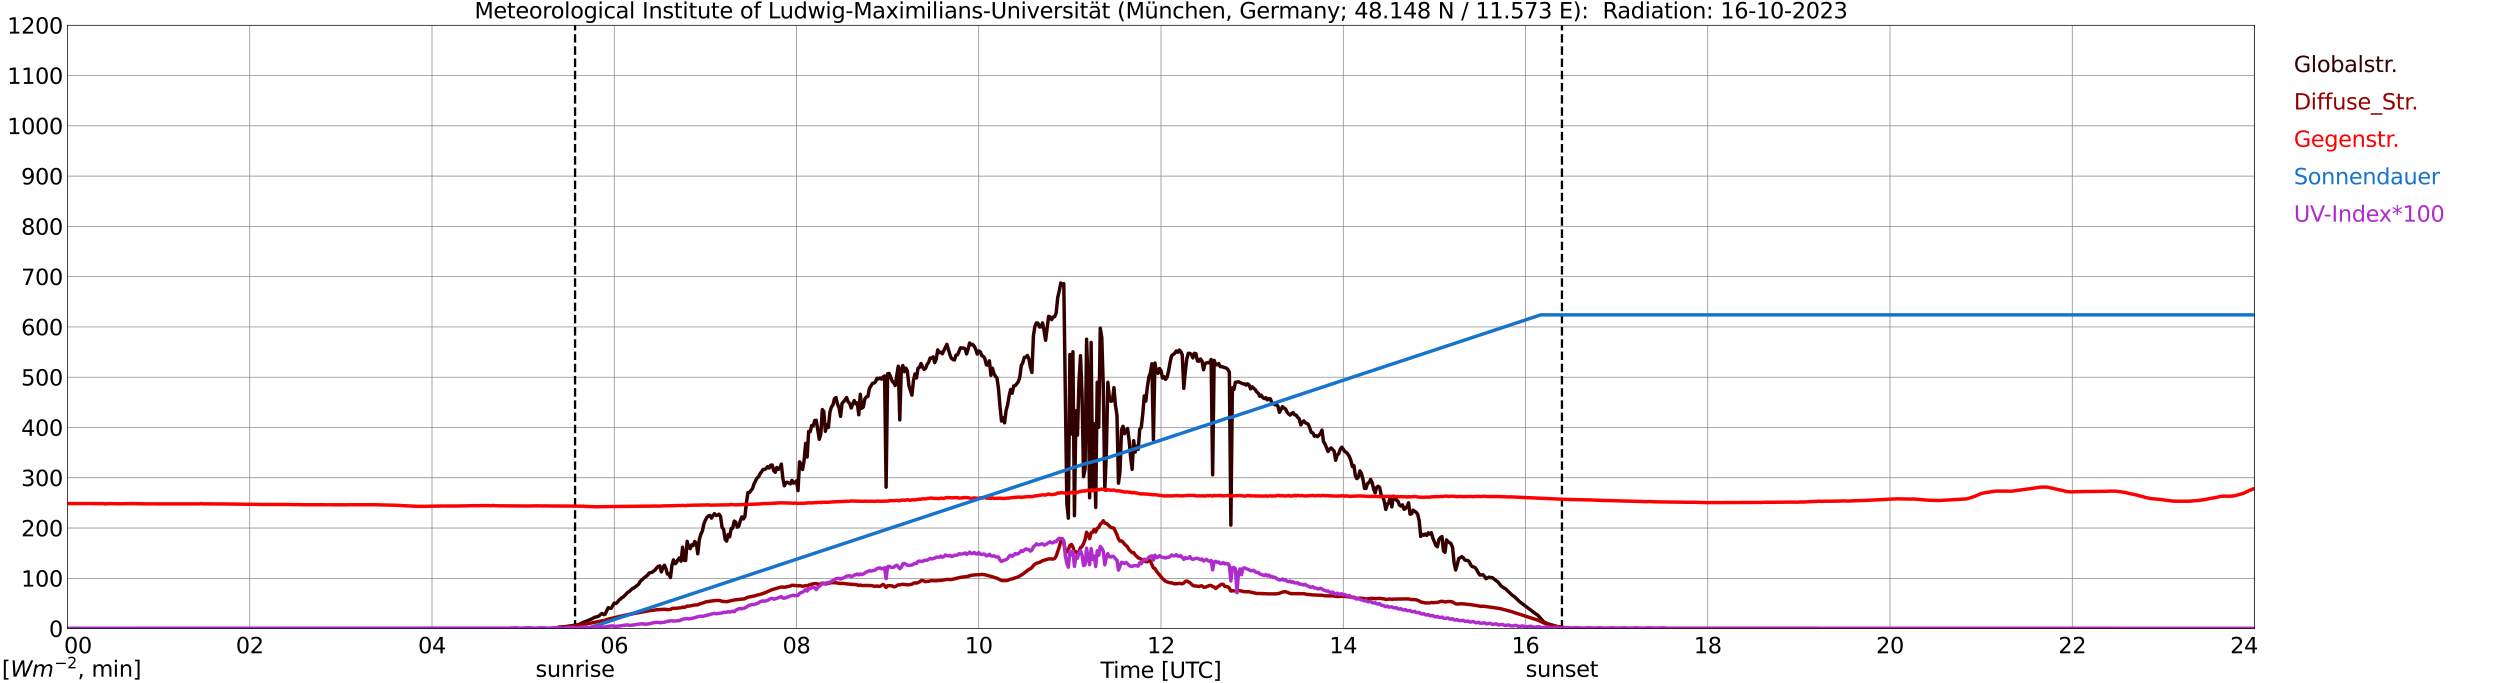 <?xml version="1.0" encoding="utf-8" standalone="no"?>
<!DOCTYPE svg PUBLIC "-//W3C//DTD SVG 1.1//EN"
  "http://www.w3.org/Graphics/SVG/1.1/DTD/svg11.dtd">
<svg xmlns:xlink="http://www.w3.org/1999/xlink" width="1085.4pt" height="296.64pt" viewBox="0 0 1085.4 296.64" xmlns="http://www.w3.org/2000/svg" version="1.1">
 <defs>
  <style type="text/css">*{stroke-linejoin: round; stroke-linecap: butt}</style>
 </defs>
 <g id="figure_1">
  <g id="patch_1">
   <path d="M 0 296.64 
L 1085.4 296.64 
L 1085.4 0 
L 0 0 
z
" style="fill: #ffffff"/>
  </g>
  <g id="axes_1">
   <g id="patch_2">
    <path d="M 29.306 272.909 
L 978.814 272.909 
L 978.814 10.976 
L 29.306 10.976 
z
" style="fill: #ffffff"/>
   </g>
   <g id="patch_3">
    <path d="M 978.814 272.909 
L 978.814 272.909 
L 978.814 10.976 
L 978.814 10.976 
z
" clip-path="url(#p2fd9a23de5)" style="fill: #d3d3d3; opacity: 0.25; stroke: #d3d3d3; stroke-linejoin: miter"/>
   </g>
   <g id="matplotlib.axis_1">
    <g id="xtick_1">
     <g id="line2d_1">
      <path d="M 29.306 272.909 
L 29.306 10.976 
" clip-path="url(#p2fd9a23de5)" style="fill: none; stroke: #808080; stroke-width: 0.3; stroke-linecap: square"/>
     </g>
     <g id="line2d_2"/>
     <g id="text_1">
      <!--    00 -->
      <g transform="translate(18.733 283.627) scale(0.095 -0.095)">
       <defs>
        <path id="DejaVuSans-20" transform="scale(0.016)"/>
        <path id="DejaVuSans-30" d="M 2034 4250 
Q 1547 4250 1301 3770 
Q 1056 3291 1056 2328 
Q 1056 1369 1301 889 
Q 1547 409 2034 409 
Q 2525 409 2770 889 
Q 3016 1369 3016 2328 
Q 3016 3291 2770 3770 
Q 2525 4250 2034 4250 
z
M 2034 4750 
Q 2819 4750 3233 4129 
Q 3647 3509 3647 2328 
Q 3647 1150 3233 529 
Q 2819 -91 2034 -91 
Q 1250 -91 836 529 
Q 422 1150 422 2328 
Q 422 3509 836 4129 
Q 1250 4750 2034 4750 
z
" transform="scale(0.016)"/>
       </defs>
       <use xlink:href="#DejaVuSans-20"/>
       <use xlink:href="#DejaVuSans-20" transform="translate(31.787 0)"/>
       <use xlink:href="#DejaVuSans-20" transform="translate(63.574 0)"/>
       <use xlink:href="#DejaVuSans-30" transform="translate(95.361 0)"/>
       <use xlink:href="#DejaVuSans-30" transform="translate(158.984 0)"/>
      </g>
     </g>
    </g>
    <g id="xtick_2">
     <g id="line2d_3">
      <path d="M 108.431 272.909 
L 108.431 10.976 
" clip-path="url(#p2fd9a23de5)" style="fill: none; stroke: #808080; stroke-width: 0.3; stroke-linecap: square"/>
     </g>
     <g id="line2d_4"/>
     <g id="text_2">
      <!-- 02 -->
      <g transform="translate(102.387 283.627) scale(0.095 -0.095)">
       <defs>
        <path id="DejaVuSans-32" d="M 1228 531 
L 3431 531 
L 3431 0 
L 469 0 
L 469 531 
Q 828 903 1448 1529 
Q 2069 2156 2228 2338 
Q 2531 2678 2651 2914 
Q 2772 3150 2772 3378 
Q 2772 3750 2511 3984 
Q 2250 4219 1831 4219 
Q 1534 4219 1204 4116 
Q 875 4013 500 3803 
L 500 4441 
Q 881 4594 1212 4672 
Q 1544 4750 1819 4750 
Q 2544 4750 2975 4387 
Q 3406 4025 3406 3419 
Q 3406 3131 3298 2873 
Q 3191 2616 2906 2266 
Q 2828 2175 2409 1742 
Q 1991 1309 1228 531 
z
" transform="scale(0.016)"/>
       </defs>
       <use xlink:href="#DejaVuSans-30"/>
       <use xlink:href="#DejaVuSans-32" transform="translate(63.623 0)"/>
      </g>
     </g>
    </g>
    <g id="xtick_3">
     <g id="line2d_5">
      <path d="M 187.557 272.909 
L 187.557 10.976 
" clip-path="url(#p2fd9a23de5)" style="fill: none; stroke: #808080; stroke-width: 0.3; stroke-linecap: square"/>
     </g>
     <g id="line2d_6"/>
     <g id="text_3">
      <!-- 04 -->
      <g transform="translate(181.513 283.627) scale(0.095 -0.095)">
       <defs>
        <path id="DejaVuSans-34" d="M 2419 4116 
L 825 1625 
L 2419 1625 
L 2419 4116 
z
M 2253 4666 
L 3047 4666 
L 3047 1625 
L 3713 1625 
L 3713 1100 
L 3047 1100 
L 3047 0 
L 2419 0 
L 2419 1100 
L 313 1100 
L 313 1709 
L 2253 4666 
z
" transform="scale(0.016)"/>
       </defs>
       <use xlink:href="#DejaVuSans-30"/>
       <use xlink:href="#DejaVuSans-34" transform="translate(63.623 0)"/>
      </g>
     </g>
    </g>
    <g id="xtick_4">
     <g id="line2d_7">
      <path d="M 266.683 272.909 
L 266.683 10.976 
" clip-path="url(#p2fd9a23de5)" style="fill: none; stroke: #808080; stroke-width: 0.3; stroke-linecap: square"/>
     </g>
     <g id="line2d_8"/>
     <g id="text_4">
      <!-- 06 -->
      <g transform="translate(260.638 283.627) scale(0.095 -0.095)">
       <defs>
        <path id="DejaVuSans-36" d="M 2113 2584 
Q 1688 2584 1439 2293 
Q 1191 2003 1191 1497 
Q 1191 994 1439 701 
Q 1688 409 2113 409 
Q 2538 409 2786 701 
Q 3034 994 3034 1497 
Q 3034 2003 2786 2293 
Q 2538 2584 2113 2584 
z
M 3366 4563 
L 3366 3988 
Q 3128 4100 2886 4159 
Q 2644 4219 2406 4219 
Q 1781 4219 1451 3797 
Q 1122 3375 1075 2522 
Q 1259 2794 1537 2939 
Q 1816 3084 2150 3084 
Q 2853 3084 3261 2657 
Q 3669 2231 3669 1497 
Q 3669 778 3244 343 
Q 2819 -91 2113 -91 
Q 1303 -91 875 529 
Q 447 1150 447 2328 
Q 447 3434 972 4092 
Q 1497 4750 2381 4750 
Q 2619 4750 2861 4703 
Q 3103 4656 3366 4563 
z
" transform="scale(0.016)"/>
       </defs>
       <use xlink:href="#DejaVuSans-30"/>
       <use xlink:href="#DejaVuSans-36" transform="translate(63.623 0)"/>
      </g>
     </g>
    </g>
    <g id="xtick_5">
     <g id="line2d_9">
      <path d="M 345.808 272.909 
L 345.808 10.976 
" clip-path="url(#p2fd9a23de5)" style="fill: none; stroke: #808080; stroke-width: 0.3; stroke-linecap: square"/>
     </g>
     <g id="line2d_10"/>
     <g id="text_5">
      <!-- 08 -->
      <g transform="translate(339.764 283.627) scale(0.095 -0.095)">
       <defs>
        <path id="DejaVuSans-38" d="M 2034 2216 
Q 1584 2216 1326 1975 
Q 1069 1734 1069 1313 
Q 1069 891 1326 650 
Q 1584 409 2034 409 
Q 2484 409 2743 651 
Q 3003 894 3003 1313 
Q 3003 1734 2745 1975 
Q 2488 2216 2034 2216 
z
M 1403 2484 
Q 997 2584 770 2862 
Q 544 3141 544 3541 
Q 544 4100 942 4425 
Q 1341 4750 2034 4750 
Q 2731 4750 3128 4425 
Q 3525 4100 3525 3541 
Q 3525 3141 3298 2862 
Q 3072 2584 2669 2484 
Q 3125 2378 3379 2068 
Q 3634 1759 3634 1313 
Q 3634 634 3220 271 
Q 2806 -91 2034 -91 
Q 1263 -91 848 271 
Q 434 634 434 1313 
Q 434 1759 690 2068 
Q 947 2378 1403 2484 
z
M 1172 3481 
Q 1172 3119 1398 2916 
Q 1625 2713 2034 2713 
Q 2441 2713 2670 2916 
Q 2900 3119 2900 3481 
Q 2900 3844 2670 4047 
Q 2441 4250 2034 4250 
Q 1625 4250 1398 4047 
Q 1172 3844 1172 3481 
z
" transform="scale(0.016)"/>
       </defs>
       <use xlink:href="#DejaVuSans-30"/>
       <use xlink:href="#DejaVuSans-38" transform="translate(63.623 0)"/>
      </g>
     </g>
    </g>
    <g id="xtick_6">
     <g id="line2d_11">
      <path d="M 424.934 272.909 
L 424.934 10.976 
" clip-path="url(#p2fd9a23de5)" style="fill: none; stroke: #808080; stroke-width: 0.3; stroke-linecap: square"/>
     </g>
     <g id="line2d_12"/>
     <g id="text_6">
      <!-- 10 -->
      <g transform="translate(418.89 283.627) scale(0.095 -0.095)">
       <defs>
        <path id="DejaVuSans-31" d="M 794 531 
L 1825 531 
L 1825 4091 
L 703 3866 
L 703 4441 
L 1819 4666 
L 2450 4666 
L 2450 531 
L 3481 531 
L 3481 0 
L 794 0 
L 794 531 
z
" transform="scale(0.016)"/>
       </defs>
       <use xlink:href="#DejaVuSans-31"/>
       <use xlink:href="#DejaVuSans-30" transform="translate(63.623 0)"/>
      </g>
     </g>
    </g>
    <g id="xtick_7">
     <g id="line2d_13">
      <path d="M 504.06 272.909 
L 504.06 10.976 
" clip-path="url(#p2fd9a23de5)" style="fill: none; stroke: #808080; stroke-width: 0.3; stroke-linecap: square"/>
     </g>
     <g id="line2d_14"/>
     <g id="text_7">
      <!-- 12 -->
      <g transform="translate(498.015 283.627) scale(0.095 -0.095)">
       <use xlink:href="#DejaVuSans-31"/>
       <use xlink:href="#DejaVuSans-32" transform="translate(63.623 0)"/>
      </g>
     </g>
    </g>
    <g id="xtick_8">
     <g id="line2d_15">
      <path d="M 583.185 272.909 
L 583.185 10.976 
" clip-path="url(#p2fd9a23de5)" style="fill: none; stroke: #808080; stroke-width: 0.3; stroke-linecap: square"/>
     </g>
     <g id="line2d_16"/>
     <g id="text_8">
      <!-- 14 -->
      <g transform="translate(577.141 283.627) scale(0.095 -0.095)">
       <use xlink:href="#DejaVuSans-31"/>
       <use xlink:href="#DejaVuSans-34" transform="translate(63.623 0)"/>
      </g>
     </g>
    </g>
    <g id="xtick_9">
     <g id="line2d_17">
      <path d="M 662.311 272.909 
L 662.311 10.976 
" clip-path="url(#p2fd9a23de5)" style="fill: none; stroke: #808080; stroke-width: 0.3; stroke-linecap: square"/>
     </g>
     <g id="line2d_18"/>
     <g id="text_9">
      <!-- 16 -->
      <g transform="translate(656.267 283.627) scale(0.095 -0.095)">
       <use xlink:href="#DejaVuSans-31"/>
       <use xlink:href="#DejaVuSans-36" transform="translate(63.623 0)"/>
      </g>
     </g>
    </g>
    <g id="xtick_10">
     <g id="line2d_19">
      <path d="M 741.437 272.909 
L 741.437 10.976 
" clip-path="url(#p2fd9a23de5)" style="fill: none; stroke: #808080; stroke-width: 0.3; stroke-linecap: square"/>
     </g>
     <g id="line2d_20"/>
     <g id="text_10">
      <!-- 18 -->
      <g transform="translate(735.392 283.627) scale(0.095 -0.095)">
       <use xlink:href="#DejaVuSans-31"/>
       <use xlink:href="#DejaVuSans-38" transform="translate(63.623 0)"/>
      </g>
     </g>
    </g>
    <g id="xtick_11">
     <g id="line2d_21">
      <path d="M 820.562 272.909 
L 820.562 10.976 
" clip-path="url(#p2fd9a23de5)" style="fill: none; stroke: #808080; stroke-width: 0.3; stroke-linecap: square"/>
     </g>
     <g id="line2d_22"/>
     <g id="text_11">
      <!-- 20 -->
      <g transform="translate(814.518 283.627) scale(0.095 -0.095)">
       <use xlink:href="#DejaVuSans-32"/>
       <use xlink:href="#DejaVuSans-30" transform="translate(63.623 0)"/>
      </g>
     </g>
    </g>
    <g id="xtick_12">
     <g id="line2d_23">
      <path d="M 899.688 272.909 
L 899.688 10.976 
" clip-path="url(#p2fd9a23de5)" style="fill: none; stroke: #808080; stroke-width: 0.3; stroke-linecap: square"/>
     </g>
     <g id="line2d_24"/>
     <g id="text_12">
      <!-- 22 -->
      <g transform="translate(893.644 283.627) scale(0.095 -0.095)">
       <use xlink:href="#DejaVuSans-32"/>
       <use xlink:href="#DejaVuSans-32" transform="translate(63.623 0)"/>
      </g>
     </g>
    </g>
    <g id="xtick_13">
     <g id="line2d_25">
      <path d="M 978.814 272.909 
L 978.814 10.976 
" clip-path="url(#p2fd9a23de5)" style="fill: none; stroke: #808080; stroke-width: 0.3; stroke-linecap: square"/>
     </g>
     <g id="line2d_26"/>
     <g id="text_13">
      <!-- 24    -->
      <g transform="translate(968.241 283.627) scale(0.095 -0.095)">
       <use xlink:href="#DejaVuSans-32"/>
       <use xlink:href="#DejaVuSans-34" transform="translate(63.623 0)"/>
       <use xlink:href="#DejaVuSans-20" transform="translate(127.246 0)"/>
       <use xlink:href="#DejaVuSans-20" transform="translate(159.033 0)"/>
       <use xlink:href="#DejaVuSans-20" transform="translate(190.82 0)"/>
      </g>
     </g>
    </g>
    <g id="text_14">
     <!-- Time [UTC] -->
     <g transform="translate(477.806 294.322) scale(0.095 -0.095)">
      <defs>
       <path id="DejaVuSans-54" d="M -19 4666 
L 3928 4666 
L 3928 4134 
L 2272 4134 
L 2272 0 
L 1638 0 
L 1638 4134 
L -19 4134 
L -19 4666 
z
" transform="scale(0.016)"/>
       <path id="DejaVuSans-69" d="M 603 3500 
L 1178 3500 
L 1178 0 
L 603 0 
L 603 3500 
z
M 603 4863 
L 1178 4863 
L 1178 4134 
L 603 4134 
L 603 4863 
z
" transform="scale(0.016)"/>
       <path id="DejaVuSans-6d" d="M 3328 2828 
Q 3544 3216 3844 3400 
Q 4144 3584 4550 3584 
Q 5097 3584 5394 3201 
Q 5691 2819 5691 2113 
L 5691 0 
L 5113 0 
L 5113 2094 
Q 5113 2597 4934 2840 
Q 4756 3084 4391 3084 
Q 3944 3084 3684 2787 
Q 3425 2491 3425 1978 
L 3425 0 
L 2847 0 
L 2847 2094 
Q 2847 2600 2669 2842 
Q 2491 3084 2119 3084 
Q 1678 3084 1418 2786 
Q 1159 2488 1159 1978 
L 1159 0 
L 581 0 
L 581 3500 
L 1159 3500 
L 1159 2956 
Q 1356 3278 1631 3431 
Q 1906 3584 2284 3584 
Q 2666 3584 2933 3390 
Q 3200 3197 3328 2828 
z
" transform="scale(0.016)"/>
       <path id="DejaVuSans-65" d="M 3597 1894 
L 3597 1613 
L 953 1613 
Q 991 1019 1311 708 
Q 1631 397 2203 397 
Q 2534 397 2845 478 
Q 3156 559 3463 722 
L 3463 178 
Q 3153 47 2828 -22 
Q 2503 -91 2169 -91 
Q 1331 -91 842 396 
Q 353 884 353 1716 
Q 353 2575 817 3079 
Q 1281 3584 2069 3584 
Q 2775 3584 3186 3129 
Q 3597 2675 3597 1894 
z
M 3022 2063 
Q 3016 2534 2758 2815 
Q 2500 3097 2075 3097 
Q 1594 3097 1305 2825 
Q 1016 2553 972 2059 
L 3022 2063 
z
" transform="scale(0.016)"/>
       <path id="DejaVuSans-5b" d="M 550 4863 
L 1875 4863 
L 1875 4416 
L 1125 4416 
L 1125 -397 
L 1875 -397 
L 1875 -844 
L 550 -844 
L 550 4863 
z
" transform="scale(0.016)"/>
       <path id="DejaVuSans-55" d="M 556 4666 
L 1191 4666 
L 1191 1831 
Q 1191 1081 1462 751 
Q 1734 422 2344 422 
Q 2950 422 3222 751 
Q 3494 1081 3494 1831 
L 3494 4666 
L 4128 4666 
L 4128 1753 
Q 4128 841 3676 375 
Q 3225 -91 2344 -91 
Q 1459 -91 1007 375 
Q 556 841 556 1753 
L 556 4666 
z
" transform="scale(0.016)"/>
       <path id="DejaVuSans-43" d="M 4122 4306 
L 4122 3641 
Q 3803 3938 3442 4084 
Q 3081 4231 2675 4231 
Q 1875 4231 1450 3742 
Q 1025 3253 1025 2328 
Q 1025 1406 1450 917 
Q 1875 428 2675 428 
Q 3081 428 3442 575 
Q 3803 722 4122 1019 
L 4122 359 
Q 3791 134 3420 21 
Q 3050 -91 2638 -91 
Q 1578 -91 968 557 
Q 359 1206 359 2328 
Q 359 3453 968 4101 
Q 1578 4750 2638 4750 
Q 3056 4750 3426 4639 
Q 3797 4528 4122 4306 
z
" transform="scale(0.016)"/>
       <path id="DejaVuSans-5d" d="M 1947 4863 
L 1947 -844 
L 622 -844 
L 622 -397 
L 1369 -397 
L 1369 4416 
L 622 4416 
L 622 4863 
L 1947 4863 
z
" transform="scale(0.016)"/>
      </defs>
      <use xlink:href="#DejaVuSans-54"/>
      <use xlink:href="#DejaVuSans-69" transform="translate(57.959 0)"/>
      <use xlink:href="#DejaVuSans-6d" transform="translate(85.742 0)"/>
      <use xlink:href="#DejaVuSans-65" transform="translate(183.154 0)"/>
      <use xlink:href="#DejaVuSans-20" transform="translate(244.678 0)"/>
      <use xlink:href="#DejaVuSans-5b" transform="translate(276.465 0)"/>
      <use xlink:href="#DejaVuSans-55" transform="translate(315.479 0)"/>
      <use xlink:href="#DejaVuSans-54" transform="translate(388.672 0)"/>
      <use xlink:href="#DejaVuSans-43" transform="translate(443.881 0)"/>
      <use xlink:href="#DejaVuSans-5d" transform="translate(513.705 0)"/>
     </g>
    </g>
   </g>
   <g id="matplotlib.axis_2">
    <g id="ytick_1">
     <g id="line2d_27">
      <path d="M 29.306 272.909 
L 978.814 272.909 
" clip-path="url(#p2fd9a23de5)" style="fill: none; stroke: #808080; stroke-width: 0.3; stroke-linecap: square"/>
     </g>
     <g id="line2d_28"/>
     <g id="text_15">
      <!-- 0 -->
      <g transform="translate(21.261 276.518) scale(0.095 -0.095)">
       <use xlink:href="#DejaVuSans-30"/>
      </g>
     </g>
    </g>
    <g id="ytick_2">
     <g id="line2d_29">
      <path d="M 29.306 251.081 
L 978.814 251.081 
" clip-path="url(#p2fd9a23de5)" style="fill: none; stroke: #808080; stroke-width: 0.3; stroke-linecap: square"/>
     </g>
     <g id="line2d_30"/>
     <g id="text_16">
      <!-- 100 -->
      <g transform="translate(9.173 254.69) scale(0.095 -0.095)">
       <use xlink:href="#DejaVuSans-31"/>
       <use xlink:href="#DejaVuSans-30" transform="translate(63.623 0)"/>
       <use xlink:href="#DejaVuSans-30" transform="translate(127.246 0)"/>
      </g>
     </g>
    </g>
    <g id="ytick_3">
     <g id="line2d_31">
      <path d="M 29.306 229.253 
L 978.814 229.253 
" clip-path="url(#p2fd9a23de5)" style="fill: none; stroke: #808080; stroke-width: 0.3; stroke-linecap: square"/>
     </g>
     <g id="line2d_32"/>
     <g id="text_17">
      <!-- 200 -->
      <g transform="translate(9.173 232.863) scale(0.095 -0.095)">
       <use xlink:href="#DejaVuSans-32"/>
       <use xlink:href="#DejaVuSans-30" transform="translate(63.623 0)"/>
       <use xlink:href="#DejaVuSans-30" transform="translate(127.246 0)"/>
      </g>
     </g>
    </g>
    <g id="ytick_4">
     <g id="line2d_33">
      <path d="M 29.306 207.426 
L 978.814 207.426 
" clip-path="url(#p2fd9a23de5)" style="fill: none; stroke: #808080; stroke-width: 0.3; stroke-linecap: square"/>
     </g>
     <g id="line2d_34"/>
     <g id="text_18">
      <!-- 300 -->
      <g transform="translate(9.173 211.035) scale(0.095 -0.095)">
       <defs>
        <path id="DejaVuSans-33" d="M 2597 2516 
Q 3050 2419 3304 2112 
Q 3559 1806 3559 1356 
Q 3559 666 3084 287 
Q 2609 -91 1734 -91 
Q 1441 -91 1130 -33 
Q 819 25 488 141 
L 488 750 
Q 750 597 1062 519 
Q 1375 441 1716 441 
Q 2309 441 2620 675 
Q 2931 909 2931 1356 
Q 2931 1769 2642 2001 
Q 2353 2234 1838 2234 
L 1294 2234 
L 1294 2753 
L 1863 2753 
Q 2328 2753 2575 2939 
Q 2822 3125 2822 3475 
Q 2822 3834 2567 4026 
Q 2313 4219 1838 4219 
Q 1578 4219 1281 4162 
Q 984 4106 628 3988 
L 628 4550 
Q 988 4650 1302 4700 
Q 1616 4750 1894 4750 
Q 2613 4750 3031 4423 
Q 3450 4097 3450 3541 
Q 3450 3153 3228 2886 
Q 3006 2619 2597 2516 
z
" transform="scale(0.016)"/>
       </defs>
       <use xlink:href="#DejaVuSans-33"/>
       <use xlink:href="#DejaVuSans-30" transform="translate(63.623 0)"/>
       <use xlink:href="#DejaVuSans-30" transform="translate(127.246 0)"/>
      </g>
     </g>
    </g>
    <g id="ytick_5">
     <g id="line2d_35">
      <path d="M 29.306 185.598 
L 978.814 185.598 
" clip-path="url(#p2fd9a23de5)" style="fill: none; stroke: #808080; stroke-width: 0.3; stroke-linecap: square"/>
     </g>
     <g id="line2d_36"/>
     <g id="text_19">
      <!-- 400 -->
      <g transform="translate(9.173 189.207) scale(0.095 -0.095)">
       <use xlink:href="#DejaVuSans-34"/>
       <use xlink:href="#DejaVuSans-30" transform="translate(63.623 0)"/>
       <use xlink:href="#DejaVuSans-30" transform="translate(127.246 0)"/>
      </g>
     </g>
    </g>
    <g id="ytick_6">
     <g id="line2d_37">
      <path d="M 29.306 163.77 
L 978.814 163.77 
" clip-path="url(#p2fd9a23de5)" style="fill: none; stroke: #808080; stroke-width: 0.3; stroke-linecap: square"/>
     </g>
     <g id="line2d_38"/>
     <g id="text_20">
      <!-- 500 -->
      <g transform="translate(9.173 167.379) scale(0.095 -0.095)">
       <defs>
        <path id="DejaVuSans-35" d="M 691 4666 
L 3169 4666 
L 3169 4134 
L 1269 4134 
L 1269 2991 
Q 1406 3038 1543 3061 
Q 1681 3084 1819 3084 
Q 2600 3084 3056 2656 
Q 3513 2228 3513 1497 
Q 3513 744 3044 326 
Q 2575 -91 1722 -91 
Q 1428 -91 1123 -41 
Q 819 9 494 109 
L 494 744 
Q 775 591 1075 516 
Q 1375 441 1709 441 
Q 2250 441 2565 725 
Q 2881 1009 2881 1497 
Q 2881 1984 2565 2268 
Q 2250 2553 1709 2553 
Q 1456 2553 1204 2497 
Q 953 2441 691 2322 
L 691 4666 
z
" transform="scale(0.016)"/>
       </defs>
       <use xlink:href="#DejaVuSans-35"/>
       <use xlink:href="#DejaVuSans-30" transform="translate(63.623 0)"/>
       <use xlink:href="#DejaVuSans-30" transform="translate(127.246 0)"/>
      </g>
     </g>
    </g>
    <g id="ytick_7">
     <g id="line2d_39">
      <path d="M 29.306 141.942 
L 978.814 141.942 
" clip-path="url(#p2fd9a23de5)" style="fill: none; stroke: #808080; stroke-width: 0.3; stroke-linecap: square"/>
     </g>
     <g id="line2d_40"/>
     <g id="text_21">
      <!-- 600 -->
      <g transform="translate(9.173 145.551) scale(0.095 -0.095)">
       <use xlink:href="#DejaVuSans-36"/>
       <use xlink:href="#DejaVuSans-30" transform="translate(63.623 0)"/>
       <use xlink:href="#DejaVuSans-30" transform="translate(127.246 0)"/>
      </g>
     </g>
    </g>
    <g id="ytick_8">
     <g id="line2d_41">
      <path d="M 29.306 120.114 
L 978.814 120.114 
" clip-path="url(#p2fd9a23de5)" style="fill: none; stroke: #808080; stroke-width: 0.3; stroke-linecap: square"/>
     </g>
     <g id="line2d_42"/>
     <g id="text_22">
      <!-- 700 -->
      <g transform="translate(9.173 123.724) scale(0.095 -0.095)">
       <defs>
        <path id="DejaVuSans-37" d="M 525 4666 
L 3525 4666 
L 3525 4397 
L 1831 0 
L 1172 0 
L 2766 4134 
L 525 4134 
L 525 4666 
z
" transform="scale(0.016)"/>
       </defs>
       <use xlink:href="#DejaVuSans-37"/>
       <use xlink:href="#DejaVuSans-30" transform="translate(63.623 0)"/>
       <use xlink:href="#DejaVuSans-30" transform="translate(127.246 0)"/>
      </g>
     </g>
    </g>
    <g id="ytick_9">
     <g id="line2d_43">
      <path d="M 29.306 98.287 
L 978.814 98.287 
" clip-path="url(#p2fd9a23de5)" style="fill: none; stroke: #808080; stroke-width: 0.3; stroke-linecap: square"/>
     </g>
     <g id="line2d_44"/>
     <g id="text_23">
      <!-- 800 -->
      <g transform="translate(9.173 101.896) scale(0.095 -0.095)">
       <use xlink:href="#DejaVuSans-38"/>
       <use xlink:href="#DejaVuSans-30" transform="translate(63.623 0)"/>
       <use xlink:href="#DejaVuSans-30" transform="translate(127.246 0)"/>
      </g>
     </g>
    </g>
    <g id="ytick_10">
     <g id="line2d_45">
      <path d="M 29.306 76.459 
L 978.814 76.459 
" clip-path="url(#p2fd9a23de5)" style="fill: none; stroke: #808080; stroke-width: 0.3; stroke-linecap: square"/>
     </g>
     <g id="line2d_46"/>
     <g id="text_24">
      <!-- 900 -->
      <g transform="translate(9.173 80.068) scale(0.095 -0.095)">
       <defs>
        <path id="DejaVuSans-39" d="M 703 97 
L 703 672 
Q 941 559 1184 500 
Q 1428 441 1663 441 
Q 2288 441 2617 861 
Q 2947 1281 2994 2138 
Q 2813 1869 2534 1725 
Q 2256 1581 1919 1581 
Q 1219 1581 811 2004 
Q 403 2428 403 3163 
Q 403 3881 828 4315 
Q 1253 4750 1959 4750 
Q 2769 4750 3195 4129 
Q 3622 3509 3622 2328 
Q 3622 1225 3098 567 
Q 2575 -91 1691 -91 
Q 1453 -91 1209 -44 
Q 966 3 703 97 
z
M 1959 2075 
Q 2384 2075 2632 2365 
Q 2881 2656 2881 3163 
Q 2881 3666 2632 3958 
Q 2384 4250 1959 4250 
Q 1534 4250 1286 3958 
Q 1038 3666 1038 3163 
Q 1038 2656 1286 2365 
Q 1534 2075 1959 2075 
z
" transform="scale(0.016)"/>
       </defs>
       <use xlink:href="#DejaVuSans-39"/>
       <use xlink:href="#DejaVuSans-30" transform="translate(63.623 0)"/>
       <use xlink:href="#DejaVuSans-30" transform="translate(127.246 0)"/>
      </g>
     </g>
    </g>
    <g id="ytick_11">
     <g id="line2d_47">
      <path d="M 29.306 54.631 
L 978.814 54.631 
" clip-path="url(#p2fd9a23de5)" style="fill: none; stroke: #808080; stroke-width: 0.3; stroke-linecap: square"/>
     </g>
     <g id="line2d_48"/>
     <g id="text_25">
      <!-- 1000 -->
      <g transform="translate(3.128 58.24) scale(0.095 -0.095)">
       <use xlink:href="#DejaVuSans-31"/>
       <use xlink:href="#DejaVuSans-30" transform="translate(63.623 0)"/>
       <use xlink:href="#DejaVuSans-30" transform="translate(127.246 0)"/>
       <use xlink:href="#DejaVuSans-30" transform="translate(190.869 0)"/>
      </g>
     </g>
    </g>
    <g id="ytick_12">
     <g id="line2d_49">
      <path d="M 29.306 32.803 
L 978.814 32.803 
" clip-path="url(#p2fd9a23de5)" style="fill: none; stroke: #808080; stroke-width: 0.3; stroke-linecap: square"/>
     </g>
     <g id="line2d_50"/>
     <g id="text_26">
      <!-- 1100 -->
      <g transform="translate(3.128 36.413) scale(0.095 -0.095)">
       <use xlink:href="#DejaVuSans-31"/>
       <use xlink:href="#DejaVuSans-31" transform="translate(63.623 0)"/>
       <use xlink:href="#DejaVuSans-30" transform="translate(127.246 0)"/>
       <use xlink:href="#DejaVuSans-30" transform="translate(190.869 0)"/>
      </g>
     </g>
    </g>
    <g id="ytick_13">
     <g id="line2d_51">
      <path d="M 29.306 10.976 
L 978.814 10.976 
" clip-path="url(#p2fd9a23de5)" style="fill: none; stroke: #808080; stroke-width: 0.3; stroke-linecap: square"/>
     </g>
     <g id="line2d_52"/>
     <g id="text_27">
      <!-- 1200 -->
      <g transform="translate(3.128 14.585) scale(0.095 -0.095)">
       <use xlink:href="#DejaVuSans-31"/>
       <use xlink:href="#DejaVuSans-32" transform="translate(63.623 0)"/>
       <use xlink:href="#DejaVuSans-30" transform="translate(127.246 0)"/>
       <use xlink:href="#DejaVuSans-30" transform="translate(190.869 0)"/>
      </g>
     </g>
    </g>
   </g>
   <g id="line2d_53">
    <path d="M 249.671 272.909 
L 249.671 10.976 
" clip-path="url(#p2fd9a23de5)" style="fill: none; stroke-dasharray: 3.7,1.6; stroke-dashoffset: 0; stroke: #000000"/>
   </g>
   <g id="line2d_54">
    <path d="M 678.136 272.909 
L 678.136 10.976 
" clip-path="url(#p2fd9a23de5)" style="fill: none; stroke-dasharray: 3.7,1.6; stroke-dashoffset: 0; stroke: #000000"/>
   </g>
   <g id="line2d_55">
    <path d="M 29.306 272.909 
L 241.626 272.909 
L 242.286 272.354 
L 242.945 272.271 
L 243.604 272.304 
L 250.858 271.291 
L 254.155 269.857 
L 256.792 268.777 
L 258.111 268.017 
L 259.43 267.712 
L 260.089 267.426 
L 260.748 266.734 
L 261.408 266.378 
L 262.067 266.852 
L 262.726 266.649 
L 264.045 263.846 
L 264.705 264.099 
L 265.364 264.049 
L 266.683 261.82 
L 267.342 262.006 
L 268.002 261.517 
L 268.661 260.639 
L 269.98 259.524 
L 270.639 259.153 
L 272.617 257.095 
L 273.277 256.756 
L 274.595 255.49 
L 275.255 255.237 
L 277.233 253.7 
L 277.892 252.552 
L 278.552 251.775 
L 281.189 249.682 
L 281.849 248.772 
L 283.167 248.433 
L 284.486 247.388 
L 285.145 246.51 
L 285.805 245.851 
L 286.464 245.733 
L 287.124 248.298 
L 287.783 246.543 
L 288.442 245.412 
L 289.102 246.864 
L 289.761 249.21 
L 290.42 249.175 
L 291.08 250.762 
L 291.739 245.362 
L 292.399 243.099 
L 293.058 244.771 
L 293.717 244.179 
L 294.377 242.948 
L 295.036 242.188 
L 295.696 243.64 
L 296.355 237.578 
L 297.014 243.216 
L 297.674 243.352 
L 298.333 235.046 
L 298.992 237.563 
L 299.652 238.22 
L 300.311 236.533 
L 300.971 236.854 
L 301.63 235.114 
L 302.289 235.823 
L 302.949 240.431 
L 303.608 234.337 
L 304.267 231.94 
L 304.927 230.642 
L 305.586 227.535 
L 306.246 225.863 
L 306.905 224.615 
L 307.564 224.006 
L 308.224 223.788 
L 308.883 224.951 
L 309.543 223.871 
L 310.202 223.028 
L 310.861 223.82 
L 311.521 223.702 
L 312.18 223.246 
L 312.839 224.242 
L 313.499 229.037 
L 314.158 229.762 
L 314.818 234.186 
L 315.477 234.928 
L 316.136 232.058 
L 316.796 233.071 
L 317.455 229.441 
L 318.114 229.308 
L 318.774 226.235 
L 319.433 226.708 
L 320.093 228.884 
L 320.752 228.463 
L 321.411 226.099 
L 322.071 224.412 
L 322.73 225.307 
L 323.39 224.344 
L 324.049 218.368 
L 324.708 213.911 
L 325.368 213.843 
L 326.686 212.173 
L 327.346 210.113 
L 328.665 207.53 
L 329.324 207.041 
L 329.983 205.673 
L 330.643 204.845 
L 331.302 203.833 
L 331.961 203.833 
L 332.621 203.361 
L 333.28 202.617 
L 333.94 203.191 
L 334.599 201.975 
L 335.258 201.892 
L 335.918 204.374 
L 336.577 205.048 
L 337.236 202.938 
L 337.896 203.748 
L 338.555 203.411 
L 339.215 201.486 
L 339.874 207.648 
L 340.533 210.907 
L 341.193 209.521 
L 341.852 209.37 
L 343.171 210.045 
L 343.83 208.561 
L 344.49 209.759 
L 345.149 209.438 
L 345.808 208.761 
L 346.468 213 
L 347.127 200.506 
L 347.787 201.436 
L 348.446 203.85 
L 349.105 199.917 
L 349.765 192.506 
L 350.424 198.43 
L 351.083 187.289 
L 351.743 187.425 
L 352.402 184.74 
L 353.062 184.893 
L 353.721 182.562 
L 354.38 182.494 
L 355.699 190.734 
L 356.359 188.453 
L 357.018 177.818 
L 357.677 178.696 
L 358.337 187.272 
L 358.996 184.351 
L 359.655 185.567 
L 360.315 178.934 
L 360.974 176.688 
L 361.634 175.793 
L 362.293 173.093 
L 362.952 172.602 
L 363.612 175.472 
L 364.271 176.923 
L 364.93 180.789 
L 365.59 175.083 
L 366.249 174.426 
L 367.568 172.602 
L 368.227 174.492 
L 368.887 175.101 
L 369.546 177.126 
L 370.865 173.902 
L 371.524 175.304 
L 372.184 174.898 
L 372.843 180.08 
L 373.502 171.185 
L 374.162 177.244 
L 374.821 176.705 
L 375.481 173.176 
L 376.14 172.333 
L 376.799 172.095 
L 377.459 168.703 
L 378.777 166.457 
L 379.437 166.322 
L 380.096 165.815 
L 380.756 164.211 
L 381.415 164.499 
L 382.074 164.078 
L 382.734 164.634 
L 383.393 163.654 
L 384.053 163.216 
L 384.712 211.514 
L 385.371 162.305 
L 386.031 162.102 
L 387.349 165.494 
L 388.009 166.171 
L 388.668 167.369 
L 389.987 158.996 
L 390.646 182.308 
L 391.306 160.38 
L 391.965 158.691 
L 392.624 161.375 
L 393.284 159.839 
L 393.943 161.122 
L 394.603 167.385 
L 395.921 171.556 
L 396.581 165.191 
L 397.24 162.371 
L 397.899 164.111 
L 398.559 159.856 
L 399.218 159.503 
L 399.878 157.831 
L 400.537 159.35 
L 401.196 160.38 
L 401.856 159.906 
L 402.515 158.152 
L 403.175 157.342 
L 403.834 155.451 
L 404.493 155.569 
L 405.153 154.928 
L 405.812 157.442 
L 406.471 155.958 
L 407.131 151.904 
L 407.79 153.105 
L 408.45 152.884 
L 409.109 153.611 
L 411.087 149.49 
L 412.406 153.965 
L 413.065 155.585 
L 413.725 156.058 
L 414.384 156.294 
L 415.043 154.218 
L 415.703 154.065 
L 417.022 151.012 
L 417.681 151.112 
L 418.34 151.095 
L 419 151.45 
L 419.659 153.662 
L 420.318 151.533 
L 420.978 148.883 
L 421.637 149.693 
L 422.297 149.558 
L 422.956 150.302 
L 423.615 151.669 
L 424.275 153.729 
L 424.934 152.361 
L 425.593 152.749 
L 426.253 154.454 
L 426.912 154.707 
L 427.572 155.637 
L 428.231 158.372 
L 428.89 158.558 
L 429.55 156.65 
L 430.209 162.945 
L 430.869 159.839 
L 431.528 162.153 
L 432.187 163.401 
L 432.847 164.078 
L 433.506 168.771 
L 434.165 176.585 
L 434.825 182.815 
L 435.484 181.413 
L 436.144 183.574 
L 436.803 178.224 
L 437.462 175.76 
L 438.122 171.892 
L 438.781 169.074 
L 439.44 170.729 
L 440.1 167.555 
L 440.759 167.452 
L 442.078 165.798 
L 442.737 163.825 
L 443.397 158.743 
L 444.056 157.527 
L 444.716 155.163 
L 445.375 155.063 
L 446.034 154.336 
L 446.694 155.805 
L 447.353 159.367 
L 448.012 161.714 
L 448.672 145.745 
L 449.331 141.658 
L 449.991 140.157 
L 450.65 140.358 
L 451.309 141.979 
L 451.969 141.894 
L 452.628 140.207 
L 453.287 143.481 
L 453.947 147.753 
L 455.266 137.354 
L 455.925 137.557 
L 456.584 138.755 
L 457.244 137.657 
L 457.903 137.505 
L 458.563 135.785 
L 459.222 129.132 
L 459.881 126.364 
L 460.541 122.852 
L 461.2 123.864 
L 461.859 123.157 
L 463.178 218.536 
L 463.838 224.968 
L 464.497 153.915 
L 465.156 188.42 
L 465.816 152.716 
L 466.475 223.888 
L 467.134 178.325 
L 467.794 188.944 
L 468.453 165.462 
L 469.113 154.421 
L 469.772 171.15 
L 470.431 206.939 
L 471.091 203.614 
L 471.75 147.264 
L 472.409 167.369 
L 473.069 216.122 
L 473.728 148.665 
L 474.388 211.514 
L 475.047 183.93 
L 475.706 220.326 
L 476.366 165.968 
L 477.025 185.482 
L 477.685 142.486 
L 478.344 146.504 
L 479.003 167.673 
L 479.663 212.712 
L 480.322 197.079 
L 480.981 165.986 
L 481.641 172.787 
L 482.3 174.206 
L 482.96 174.003 
L 483.619 168.28 
L 484.278 175.911 
L 484.938 180.215 
L 485.597 209.792 
L 486.256 204.695 
L 486.916 186.648 
L 487.575 185.078 
L 488.235 188.302 
L 488.894 186.934 
L 489.553 186.056 
L 490.213 191.205 
L 490.872 198.533 
L 491.532 203.782 
L 492.191 191.323 
L 492.85 196.269 
L 493.51 193.737 
L 494.169 195.054 
L 494.828 186.327 
L 495.488 185.617 
L 496.147 179.676 
L 496.807 171.892 
L 497.466 174.156 
L 498.125 168.094 
L 498.785 163.757 
L 499.444 161.932 
L 500.103 157.931 
L 500.763 190.935 
L 501.422 157.595 
L 502.082 161.41 
L 502.741 162.085 
L 503.4 159.992 
L 504.06 161.004 
L 504.719 164.128 
L 505.379 163.571 
L 506.038 164.702 
L 506.697 163.79 
L 507.357 161.022 
L 508.016 157.206 
L 508.675 154.439 
L 509.994 153.408 
L 510.654 152.411 
L 511.313 152.935 
L 511.972 151.972 
L 512.632 152.614 
L 513.291 154.065 
L 513.95 168.618 
L 514.61 161.393 
L 515.269 155.755 
L 515.929 153.373 
L 516.588 153.441 
L 517.247 153.83 
L 517.907 155.399 
L 518.566 153.391 
L 519.226 153.576 
L 519.885 156.7 
L 520.544 156.835 
L 521.204 155.823 
L 521.863 156.785 
L 522.522 160.515 
L 523.182 157.831 
L 523.841 157.545 
L 524.501 157.409 
L 525.16 157.545 
L 525.819 156.091 
L 526.479 206.146 
L 527.138 156.48 
L 527.797 158.202 
L 528.457 158.422 
L 529.116 157.848 
L 529.776 159.182 
L 530.435 159.182 
L 532.413 159.824 
L 533.073 160.398 
L 533.732 161.546 
L 534.391 227.974 
L 535.051 168.347 
L 535.71 169.107 
L 536.369 165.986 
L 537.688 165.748 
L 539.666 166.677 
L 540.326 166.625 
L 540.985 167.217 
L 541.644 166.625 
L 542.304 167.131 
L 542.963 168.838 
L 543.623 167.909 
L 544.941 169.142 
L 545.601 170.137 
L 546.26 170.626 
L 546.919 172.062 
L 547.579 171.521 
L 548.238 172.602 
L 548.898 173.058 
L 549.557 172.636 
L 550.216 173.614 
L 550.876 173.04 
L 551.535 173.143 
L 552.195 174.983 
L 552.854 175.236 
L 553.513 175.76 
L 554.173 175.507 
L 554.832 176.4 
L 555.491 179.052 
L 556.81 176.535 
L 557.47 177.177 
L 558.129 177.548 
L 558.788 178.916 
L 559.448 179.676 
L 560.107 180.232 
L 560.766 179.591 
L 561.426 179.119 
L 562.085 180.08 
L 562.745 180.25 
L 563.404 181.195 
L 564.063 181.837 
L 564.723 184.469 
L 565.382 183.456 
L 566.042 182.732 
L 566.701 183.524 
L 568.02 184.199 
L 569.338 187.761 
L 569.998 187.946 
L 570.657 189.4 
L 571.317 189.129 
L 571.976 189.568 
L 572.635 188.977 
L 573.295 188.2 
L 573.954 186.733 
L 574.613 191.729 
L 575.273 192.775 
L 576.592 196.016 
L 577.251 195.003 
L 577.91 194.464 
L 579.229 195.881 
L 579.889 199.832 
L 580.548 197.535 
L 581.207 196.979 
L 581.867 195.088 
L 582.526 194.161 
L 583.185 195.003 
L 583.845 196.051 
L 584.504 196.422 
L 585.164 197.114 
L 585.823 198.195 
L 586.482 199.917 
L 587.142 202.567 
L 587.801 202.128 
L 588.46 206.585 
L 589.12 207.783 
L 589.779 207.057 
L 590.439 204.442 
L 591.098 205.588 
L 591.757 208.172 
L 592.417 212.038 
L 593.076 212.055 
L 593.736 209.877 
L 594.395 209.556 
L 595.054 208.172 
L 595.714 209.421 
L 596.373 212.308 
L 597.032 213.996 
L 597.692 211.564 
L 598.351 211.093 
L 599.011 211.667 
L 599.67 215.008 
L 600.329 215.565 
L 600.989 217.641 
L 601.648 221.17 
L 602.307 219.11 
L 602.967 218.097 
L 603.626 215.818 
L 604.286 220.073 
L 604.945 215.447 
L 605.604 215.853 
L 606.264 217.152 
L 606.923 217.591 
L 607.582 219.263 
L 608.242 219.719 
L 608.901 219.178 
L 609.561 221.103 
L 610.22 220.782 
L 610.879 219.87 
L 611.539 218.283 
L 612.198 223.246 
L 612.858 223.061 
L 613.517 221.509 
L 614.836 222.436 
L 615.495 223.281 
L 616.154 226.014 
L 616.814 232.903 
L 617.473 231.958 
L 618.133 232.396 
L 618.792 231.873 
L 619.451 232.464 
L 620.111 231.333 
L 620.77 231.873 
L 621.429 231.266 
L 622.089 233.645 
L 623.408 236.819 
L 624.067 237.375 
L 624.726 234.237 
L 625.386 233.392 
L 626.045 232.953 
L 626.705 239.165 
L 627.364 239.79 
L 628.023 234.405 
L 628.683 235.267 
L 629.342 235.57 
L 630.001 236.109 
L 630.661 237.832 
L 631.32 244.432 
L 631.98 247.455 
L 632.639 245.26 
L 633.298 242.575 
L 634.617 241.682 
L 635.276 242.136 
L 635.936 243.083 
L 636.595 243.319 
L 637.255 243.337 
L 637.914 243.908 
L 638.573 245.362 
L 639.233 246.037 
L 639.892 246.155 
L 640.552 246.543 
L 641.211 247.538 
L 641.87 248.772 
L 642.53 249.649 
L 643.848 249.531 
L 644.508 250.206 
L 645.167 251.219 
L 646.486 250.562 
L 647.145 250.797 
L 647.805 250.747 
L 650.442 252.773 
L 651.761 254.46 
L 653.08 255.337 
L 653.739 255.726 
L 656.377 258.275 
L 657.695 259.203 
L 659.674 261.146 
L 660.992 262.159 
L 666.927 266.631 
L 667.586 267.02 
L 670.224 270.008 
L 671.542 270.685 
L 676.158 272.068 
L 678.136 272.389 
L 679.455 272.725 
L 680.774 272.843 
L 978.154 272.909 
L 978.154 272.909 
" clip-path="url(#p2fd9a23de5)" style="fill: none; stroke: #330000; stroke-width: 1.5; stroke-linecap: square"/>
   </g>
   <g id="line2d_56">
    <path d="M 29.306 272.909 
L 241.626 272.909 
L 242.286 272.442 
L 246.901 272.064 
L 247.561 271.937 
L 248.22 271.937 
L 252.836 271.141 
L 255.473 270.722 
L 262.726 269.294 
L 264.045 268.79 
L 267.342 268.035 
L 269.32 267.572 
L 271.958 266.985 
L 281.849 265.138 
L 283.827 264.929 
L 285.145 264.719 
L 288.442 264.507 
L 289.761 264.675 
L 291.08 264.592 
L 291.739 264.215 
L 292.399 264.088 
L 293.058 264.13 
L 295.696 263.837 
L 296.355 263.584 
L 297.014 263.752 
L 297.674 263.501 
L 298.333 263.123 
L 298.992 263.165 
L 300.311 262.914 
L 301.63 262.661 
L 302.949 262.619 
L 303.608 262.242 
L 305.586 261.654 
L 306.246 261.36 
L 308.224 261.024 
L 309.543 260.856 
L 310.861 260.687 
L 312.18 260.687 
L 312.839 260.814 
L 313.499 261.065 
L 315.477 261.233 
L 318.774 260.478 
L 323.39 259.974 
L 324.049 259.555 
L 324.708 259.304 
L 328.005 258.631 
L 328.665 258.38 
L 329.983 258.086 
L 331.961 257.413 
L 335.258 255.988 
L 336.577 255.608 
L 337.896 255.189 
L 339.215 254.853 
L 340.533 254.979 
L 342.512 254.56 
L 343.171 254.434 
L 343.83 254.056 
L 345.808 254.266 
L 346.468 254.392 
L 347.127 254.224 
L 348.446 254.517 
L 349.105 254.434 
L 349.765 254.224 
L 350.424 254.434 
L 351.083 254.015 
L 353.062 253.469 
L 354.38 253.342 
L 355.04 253.72 
L 355.699 253.552 
L 356.359 253.593 
L 357.018 253.174 
L 357.677 253.216 
L 358.337 253.552 
L 360.974 252.965 
L 362.952 253.006 
L 363.612 253.174 
L 364.271 253.216 
L 364.93 253.384 
L 365.59 253.259 
L 370.206 253.761 
L 370.865 253.72 
L 372.184 253.93 
L 372.843 254.183 
L 373.502 253.971 
L 374.162 254.224 
L 376.14 254.183 
L 378.118 254.224 
L 378.777 254.307 
L 379.437 254.517 
L 380.096 254.56 
L 380.756 254.392 
L 381.415 254.56 
L 382.074 254.56 
L 383.393 253.72 
L 384.053 254.224 
L 384.712 255.062 
L 385.371 254.307 
L 386.031 254.266 
L 387.349 254.351 
L 388.009 254.77 
L 388.668 254.685 
L 389.987 253.888 
L 390.646 253.971 
L 391.306 253.761 
L 391.965 253.679 
L 393.943 253.888 
L 394.603 253.888 
L 395.921 253.637 
L 396.581 253.216 
L 397.24 253.048 
L 397.899 253.174 
L 399.218 252.629 
L 399.878 252.083 
L 400.537 252 
L 401.856 252.546 
L 402.515 252.378 
L 403.175 252.378 
L 403.834 252.168 
L 404.493 252.083 
L 406.471 252.168 
L 407.131 252.041 
L 408.45 252 
L 411.087 251.579 
L 413.065 251.622 
L 417.022 250.655 
L 420.318 250.236 
L 420.978 249.942 
L 422.297 249.691 
L 423.615 249.564 
L 424.934 249.523 
L 426.253 249.396 
L 427.572 249.523 
L 430.869 250.404 
L 432.187 250.865 
L 432.847 251.033 
L 434.825 252.041 
L 436.803 252.083 
L 437.462 251.956 
L 438.781 251.454 
L 439.44 251.328 
L 441.419 250.655 
L 442.078 250.446 
L 443.397 249.649 
L 444.056 249.272 
L 446.694 247.213 
L 447.353 246.921 
L 448.012 246.416 
L 448.672 245.535 
L 449.331 244.906 
L 449.991 244.528 
L 451.309 244.192 
L 452.628 243.437 
L 453.947 243.057 
L 455.266 242.638 
L 457.244 242.723 
L 457.903 242.47 
L 458.563 241.42 
L 459.881 237.476 
L 460.541 234.998 
L 461.2 233.948 
L 461.859 235.754 
L 462.519 238.986 
L 463.178 239.617 
L 463.838 238.65 
L 464.497 236.804 
L 465.156 236.384 
L 465.816 237.476 
L 466.475 239.742 
L 467.134 239.573 
L 467.794 240.455 
L 468.453 239.449 
L 469.113 237.727 
L 469.772 237.266 
L 470.431 236.048 
L 471.091 234.326 
L 471.75 231.096 
L 472.409 232.143 
L 473.069 233.865 
L 473.728 231.305 
L 474.388 231.052 
L 475.047 229.836 
L 475.706 230.969 
L 476.366 229.373 
L 477.025 229.037 
L 477.685 227.568 
L 478.344 227.108 
L 479.003 226.058 
L 479.663 227.149 
L 480.322 227.232 
L 480.981 227.736 
L 481.641 228.45 
L 482.3 228.996 
L 483.619 229.332 
L 484.938 232.143 
L 485.597 233.992 
L 486.256 234.915 
L 486.916 234.83 
L 487.575 235.376 
L 488.235 236.299 
L 488.894 236.804 
L 489.553 237.517 
L 490.213 238.65 
L 491.532 239.951 
L 492.191 239.91 
L 492.85 240.918 
L 494.169 242.177 
L 494.828 242.429 
L 496.147 243.142 
L 496.807 243.393 
L 497.466 243.898 
L 498.125 243.898 
L 498.785 242.933 
L 499.444 243.603 
L 500.763 246.585 
L 501.422 246.794 
L 502.082 248.012 
L 504.06 250.363 
L 504.719 251.243 
L 506.038 252.334 
L 506.697 252.629 
L 508.016 253.048 
L 508.675 253.006 
L 509.335 253.301 
L 509.994 253.469 
L 511.313 253.425 
L 511.972 253.259 
L 513.291 253.469 
L 513.95 253.133 
L 514.61 252.461 
L 515.269 252.251 
L 516.588 252.965 
L 517.907 254.183 
L 518.566 254.434 
L 519.226 254.392 
L 520.544 254.643 
L 521.204 254.392 
L 521.863 254.351 
L 522.522 254.938 
L 523.182 254.979 
L 525.16 254.183 
L 525.819 254.183 
L 526.479 254.685 
L 527.138 254.811 
L 527.797 255.484 
L 529.776 253.971 
L 530.435 253.679 
L 531.094 253.72 
L 531.754 254.602 
L 532.413 254.643 
L 533.073 254.811 
L 533.732 255.357 
L 534.391 256.617 
L 535.051 256.407 
L 535.71 256.575 
L 538.348 256.448 
L 540.326 256.911 
L 541.644 256.911 
L 542.304 256.911 
L 545.601 257.666 
L 546.919 257.666 
L 550.876 257.835 
L 554.173 257.835 
L 555.491 257.581 
L 556.151 257.289 
L 557.47 256.911 
L 558.129 256.911 
L 560.107 257.625 
L 560.766 257.749 
L 566.042 257.749 
L 567.36 258.044 
L 569.998 258.295 
L 573.295 258.422 
L 573.954 258.422 
L 575.273 258.673 
L 577.251 258.716 
L 578.57 258.716 
L 579.889 258.882 
L 580.548 259.009 
L 581.867 258.926 
L 583.185 258.882 
L 585.164 259.05 
L 587.142 259.345 
L 587.801 259.387 
L 589.12 259.808 
L 589.779 259.808 
L 590.439 259.681 
L 591.757 259.808 
L 593.076 260.059 
L 595.714 259.764 
L 597.032 259.932 
L 599.011 259.764 
L 600.329 259.974 
L 600.989 260.017 
L 601.648 260.268 
L 603.626 260.059 
L 604.286 260.227 
L 604.945 260.1 
L 611.539 260.017 
L 612.198 260.227 
L 614.836 260.395 
L 616.154 260.899 
L 616.814 261.36 
L 617.473 261.445 
L 618.792 261.779 
L 620.111 261.779 
L 620.77 261.779 
L 621.429 261.569 
L 622.089 261.654 
L 623.408 261.569 
L 624.067 261.569 
L 624.726 261.318 
L 626.045 261.024 
L 627.364 261.36 
L 628.683 261.15 
L 630.001 261.192 
L 630.661 261.36 
L 631.98 262.156 
L 632.639 262.242 
L 633.958 262.156 
L 635.276 262.156 
L 636.595 262.325 
L 638.573 262.536 
L 641.87 263.038 
L 642.53 263.206 
L 643.189 263.248 
L 643.848 263.165 
L 651.102 264.173 
L 655.717 265.389 
L 657.036 265.81 
L 667.586 269.209 
L 669.564 270.132 
L 671.542 270.973 
L 676.158 272.064 
L 678.136 272.359 
L 681.433 272.736 
L 684.071 272.819 
L 686.708 272.909 
L 978.154 272.909 
L 978.154 272.909 
" clip-path="url(#p2fd9a23de5)" style="fill: none; stroke: #990000; stroke-width: 1.5; stroke-linecap: square"/>
   </g>
   <g id="line2d_57">
    <path d="M 29.306 218.623 
L 45.131 218.636 
L 45.79 218.837 
L 46.45 218.66 
L 47.109 218.706 
L 47.768 218.617 
L 51.065 218.732 
L 57.659 218.63 
L 59.637 218.697 
L 62.275 218.737 
L 63.594 218.743 
L 86.672 218.761 
L 87.331 218.59 
L 87.991 218.743 
L 93.925 218.78 
L 96.563 218.793 
L 115.025 219.018 
L 117.003 219.027 
L 118.982 219.018 
L 124.916 219.031 
L 132.169 219.132 
L 150.632 219.162 
L 153.269 219.132 
L 163.16 219.14 
L 172.391 219.389 
L 180.963 219.828 
L 184.92 219.83 
L 186.238 219.789 
L 191.513 219.695 
L 193.492 219.699 
L 194.81 219.682 
L 198.767 219.68 
L 200.745 219.649 
L 204.701 219.557 
L 211.295 219.505 
L 213.273 219.57 
L 213.932 219.481 
L 215.251 219.577 
L 229.098 219.693 
L 231.076 219.64 
L 233.714 219.636 
L 253.495 219.767 
L 254.155 219.9 
L 254.814 219.848 
L 256.133 219.952 
L 257.451 219.966 
L 259.43 220.031 
L 260.748 219.985 
L 279.211 219.767 
L 280.53 219.763 
L 283.827 219.715 
L 285.145 219.697 
L 285.805 219.758 
L 288.442 219.614 
L 291.08 219.592 
L 297.014 219.435 
L 297.674 219.553 
L 298.333 219.405 
L 302.949 219.291 
L 303.608 219.352 
L 304.267 219.237 
L 304.927 219.28 
L 305.586 219.206 
L 306.246 219.282 
L 307.564 219.156 
L 308.224 219.317 
L 316.796 219.16 
L 317.455 219.007 
L 318.774 219.162 
L 320.093 219.158 
L 323.39 219.038 
L 329.324 218.817 
L 330.643 218.715 
L 331.961 218.593 
L 332.621 218.662 
L 336.577 218.449 
L 337.896 218.348 
L 339.215 218.309 
L 341.193 218.368 
L 342.512 218.385 
L 344.49 218.479 
L 345.149 218.416 
L 346.468 218.584 
L 347.127 218.494 
L 348.446 218.547 
L 351.083 218.289 
L 351.743 218.359 
L 355.699 218.139 
L 356.359 218.217 
L 357.018 218.038 
L 358.996 218.091 
L 361.634 217.896 
L 366.249 217.704 
L 367.568 217.575 
L 368.227 217.674 
L 369.546 217.514 
L 374.821 217.654 
L 376.14 217.573 
L 376.799 217.654 
L 378.118 217.608 
L 380.096 217.676 
L 380.756 217.53 
L 382.074 217.634 
L 382.734 217.575 
L 383.393 217.65 
L 384.053 217.554 
L 385.371 217.584 
L 386.031 217.405 
L 387.349 217.359 
L 388.668 217.348 
L 389.328 217.276 
L 390.646 217.44 
L 391.306 217.15 
L 391.965 217.095 
L 392.624 217.215 
L 393.943 216.964 
L 395.262 217.244 
L 395.921 216.986 
L 397.24 217.049 
L 399.218 216.709 
L 399.878 216.731 
L 400.537 216.563 
L 401.856 216.613 
L 402.515 216.419 
L 404.493 216.222 
L 405.153 216.362 
L 407.79 216.484 
L 408.45 216.255 
L 409.768 216.419 
L 410.428 216.139 
L 411.087 216.013 
L 413.725 216.154 
L 415.043 216.021 
L 415.703 216.069 
L 416.362 216.253 
L 417.681 216.192 
L 418.34 215.995 
L 420.318 216.067 
L 421.637 216.386 
L 422.956 216.187 
L 424.275 216.314 
L 424.934 216.355 
L 426.253 216.052 
L 426.912 216.124 
L 427.572 216.026 
L 428.231 216.257 
L 429.55 216.259 
L 430.209 216.381 
L 430.869 216.172 
L 431.528 216.388 
L 434.165 216.294 
L 436.144 216.451 
L 436.803 216.292 
L 438.122 216.229 
L 439.44 216.026 
L 442.737 215.796 
L 443.397 215.947 
L 444.056 215.794 
L 444.716 215.801 
L 445.375 215.657 
L 448.012 215.626 
L 449.331 215.305 
L 449.991 215.29 
L 450.65 215.135 
L 451.969 214.952 
L 452.628 214.84 
L 453.947 214.956 
L 454.606 214.64 
L 455.266 214.458 
L 455.925 214.668 
L 456.584 214.742 
L 457.903 214.574 
L 458.563 214.43 
L 459.222 213.998 
L 459.881 214.124 
L 460.541 213.906 
L 462.519 214.081 
L 463.178 214.325 
L 464.497 213.867 
L 465.156 213.943 
L 465.816 213.529 
L 466.475 214.172 
L 469.113 213.312 
L 470.431 213.118 
L 471.091 213.21 
L 471.75 212.963 
L 472.409 212.843 
L 473.069 213.013 
L 473.728 212.686 
L 474.388 213.105 
L 475.047 212.837 
L 475.706 212.806 
L 476.366 212.54 
L 477.025 212.651 
L 478.344 212.345 
L 479.663 212.551 
L 480.322 212.887 
L 480.981 212.61 
L 482.3 212.861 
L 483.619 212.756 
L 484.938 213.16 
L 485.597 213.083 
L 486.916 213.278 
L 488.235 213.651 
L 489.553 213.553 
L 490.213 213.74 
L 490.872 213.684 
L 491.532 214.004 
L 492.191 213.784 
L 492.85 214.007 
L 493.51 214.028 
L 494.169 214.271 
L 494.828 214.325 
L 495.488 214.504 
L 496.147 214.373 
L 496.807 214.491 
L 498.125 214.513 
L 500.763 214.838 
L 501.422 214.766 
L 505.379 215.323 
L 507.357 215.253 
L 508.675 215.318 
L 511.313 215.12 
L 511.972 215.316 
L 512.632 215.201 
L 513.291 215.318 
L 515.269 215.098 
L 518.566 215.076 
L 519.226 215.297 
L 522.522 215.286 
L 523.182 215.382 
L 523.841 215.201 
L 525.819 215.201 
L 526.479 215.369 
L 527.138 215.089 
L 527.797 215.227 
L 529.116 215.124 
L 529.776 215.196 
L 530.435 215.133 
L 531.094 215.332 
L 532.413 215.179 
L 533.732 215.109 
L 534.391 215.421 
L 535.051 215.222 
L 536.369 215.257 
L 538.348 215.137 
L 540.326 215.384 
L 540.985 215.316 
L 541.644 215.122 
L 542.963 215.277 
L 548.898 215.39 
L 549.557 215.288 
L 550.216 215.452 
L 551.535 215.255 
L 552.195 215.399 
L 552.854 215.288 
L 553.513 215.399 
L 554.832 215.065 
L 555.491 215.102 
L 556.151 215.299 
L 556.81 215.198 
L 558.129 215.358 
L 559.448 215.163 
L 560.107 215.338 
L 561.426 215.308 
L 562.085 215.028 
L 562.745 215.292 
L 563.404 215.065 
L 564.723 215.242 
L 565.382 215.146 
L 566.701 215.338 
L 568.679 215.194 
L 569.998 215.096 
L 570.657 215.275 
L 572.635 215.12 
L 573.295 215.327 
L 573.954 215.124 
L 579.229 215.356 
L 580.548 215.384 
L 583.185 215.257 
L 583.845 215.473 
L 584.504 215.253 
L 585.823 215.497 
L 590.439 215.312 
L 595.054 215.572 
L 595.714 215.408 
L 596.373 215.532 
L 597.692 215.535 
L 599.011 215.637 
L 599.67 215.493 
L 601.648 215.58 
L 602.307 215.489 
L 603.626 215.563 
L 604.945 215.524 
L 607.582 215.705 
L 608.242 215.617 
L 609.561 215.698 
L 610.22 215.679 
L 610.879 215.794 
L 611.539 215.631 
L 612.198 215.729 
L 614.176 215.563 
L 614.836 215.609 
L 615.495 215.788 
L 616.814 215.864 
L 618.133 215.954 
L 618.792 215.823 
L 620.111 215.866 
L 621.429 215.733 
L 622.748 215.622 
L 626.705 215.556 
L 627.364 215.41 
L 628.023 215.388 
L 628.683 215.526 
L 630.661 215.428 
L 632.639 215.609 
L 633.958 215.541 
L 635.276 215.611 
L 638.573 215.53 
L 639.233 215.628 
L 641.211 215.521 
L 643.189 215.561 
L 644.508 215.449 
L 645.167 215.565 
L 650.442 215.567 
L 651.761 215.635 
L 653.739 215.694 
L 654.399 215.762 
L 655.717 215.724 
L 679.455 216.796 
L 689.346 217.043 
L 690.664 217.041 
L 693.961 217.217 
L 710.446 217.667 
L 711.765 217.695 
L 715.062 217.824 
L 715.721 217.715 
L 719.018 217.883 
L 734.843 218.095 
L 735.502 218.056 
L 736.821 218.093 
L 740.777 218.23 
L 759.24 218.145 
L 762.537 218.136 
L 763.856 218.123 
L 764.515 218.156 
L 765.834 218.069 
L 769.131 218.064 
L 779.021 217.992 
L 780.34 218.029 
L 781.659 217.936 
L 782.978 217.96 
L 790.231 217.591 
L 790.89 217.68 
L 792.209 217.589 
L 793.528 217.61 
L 796.165 217.597 
L 800.781 217.482 
L 802.1 217.556 
L 806.715 217.344 
L 809.353 217.281 
L 810.672 217.207 
L 818.584 216.831 
L 819.903 216.737 
L 823.859 216.569 
L 829.794 216.687 
L 830.453 216.613 
L 832.431 216.774 
L 837.706 217.2 
L 841.663 217.322 
L 844.3 217.161 
L 852.213 216.696 
L 853.531 216.604 
L 854.191 216.528 
L 857.488 215.465 
L 859.466 214.535 
L 860.785 214.116 
L 866.06 213.232 
L 867.378 213.199 
L 873.313 213.254 
L 882.544 212.014 
L 883.863 211.819 
L 885.841 211.514 
L 887.16 211.468 
L 889.138 211.534 
L 897.71 213.476 
L 899.029 213.561 
L 902.326 213.463 
L 903.644 213.426 
L 914.194 213.319 
L 916.832 213.201 
L 918.81 213.284 
L 922.107 213.712 
L 928.041 215.011 
L 931.998 216.115 
L 932.657 216.174 
L 933.316 216.41 
L 936.613 216.731 
L 938.592 216.897 
L 939.91 217.139 
L 943.867 217.606 
L 950.46 217.613 
L 954.417 217.289 
L 956.395 217.01 
L 962.329 215.917 
L 964.307 215.484 
L 965.626 215.393 
L 968.264 215.452 
L 970.242 215.249 
L 974.198 214.105 
L 976.176 213.127 
L 978.154 212.304 
L 978.154 212.304 
" clip-path="url(#p2fd9a23de5)" style="fill: none; stroke: #ff0000; stroke-width: 1.5; stroke-linecap: square"/>
   </g>
   <g id="line2d_58">
    <path d="M 29.306 272.909 
L 254.814 272.909 
L 472.409 200.877 
L 473.069 200.877 
L 475.047 200.222 
L 475.706 200.222 
L 479.003 199.131 
L 479.663 199.131 
L 533.732 181.232 
L 534.391 181.232 
L 668.905 136.704 
L 978.154 136.704 
L 978.154 136.704 
" clip-path="url(#p2fd9a23de5)" style="fill: none; stroke: #1773cc; stroke-width: 1.5; stroke-linecap: square"/>
   </g>
   <g id="line2d_59">
    <path d="M 29.306 272.909 
L 221.186 272.821 
L 221.845 272.647 
L 224.482 272.581 
L 225.142 272.843 
L 227.12 272.821 
L 228.439 272.581 
L 230.417 272.56 
L 231.076 272.821 
L 233.054 272.821 
L 234.373 272.581 
L 236.351 272.56 
L 237.011 272.821 
L 238.989 272.8 
L 240.308 272.56 
L 242.286 272.516 
L 242.945 272.778 
L 244.923 272.756 
L 246.242 272.494 
L 248.88 272.407 
L 249.539 272.669 
L 251.517 272.516 
L 252.836 272.298 
L 254.814 272.232 
L 255.473 272.494 
L 257.451 272.319 
L 258.77 272.079 
L 260.748 271.97 
L 261.408 272.254 
L 262.726 272.188 
L 264.705 271.817 
L 266.023 271.73 
L 266.683 271.948 
L 268.661 271.839 
L 271.298 271.403 
L 272.617 271.315 
L 273.277 271.555 
L 275.914 271.206 
L 277.233 270.966 
L 279.211 270.792 
L 279.87 271.032 
L 281.849 270.835 
L 283.827 270.355 
L 285.805 270.159 
L 286.464 270.377 
L 288.442 270.159 
L 289.761 269.766 
L 291.739 269.46 
L 292.399 269.678 
L 295.036 269.438 
L 296.355 268.827 
L 297.674 268.652 
L 298.333 268.478 
L 298.992 268.74 
L 301.63 268.194 
L 302.289 267.932 
L 303.608 267.605 
L 304.267 267.452 
L 304.927 267.648 
L 310.202 266.251 
L 310.861 266.491 
L 313.499 266.12 
L 314.158 265.815 
L 314.818 265.88 
L 315.477 265.793 
L 316.136 265.575 
L 316.796 265.771 
L 318.114 265.356 
L 318.774 265.64 
L 319.433 264.963 
L 320.093 264.549 
L 321.411 264.156 
L 322.071 264.33 
L 323.39 263.959 
L 324.049 263.61 
L 324.708 263.043 
L 326.686 262.366 
L 327.346 262.497 
L 329.324 261.777 
L 329.983 261.253 
L 331.302 260.838 
L 331.961 261.056 
L 333.28 260.663 
L 333.94 260.205 
L 334.599 259.921 
L 335.258 259.768 
L 335.918 260.14 
L 336.577 260.03 
L 339.215 259.005 
L 339.874 259.659 
L 340.533 259.725 
L 343.83 258.502 
L 344.49 258.459 
L 345.149 258.633 
L 346.468 258.481 
L 347.127 257.629 
L 347.787 257.28 
L 348.446 257.062 
L 349.105 256.603 
L 349.765 255.97 
L 350.424 256.625 
L 351.083 255.73 
L 353.062 254.901 
L 353.721 255.206 
L 354.38 255.992 
L 355.04 255.119 
L 357.018 253.46 
L 358.337 253.351 
L 358.996 252.98 
L 359.655 253.046 
L 361.634 252.041 
L 362.293 251.736 
L 362.952 251.212 
L 364.271 251.103 
L 364.93 251.43 
L 365.59 251.081 
L 366.249 250.95 
L 366.909 250.601 
L 367.568 250.099 
L 368.887 249.946 
L 369.546 250.426 
L 370.865 249.728 
L 372.184 249.204 
L 372.843 249.597 
L 373.502 249.182 
L 374.162 249.466 
L 374.821 249.226 
L 375.481 248.833 
L 376.14 248.265 
L 376.799 248.178 
L 377.459 247.698 
L 378.118 247.96 
L 379.437 247.632 
L 380.096 247.458 
L 380.756 246.803 
L 382.074 246.541 
L 382.734 246.977 
L 383.393 246.825 
L 384.053 246.519 
L 384.712 251.212 
L 385.371 246.017 
L 386.031 245.864 
L 386.69 246.257 
L 387.349 246.388 
L 388.009 246.257 
L 388.668 245.733 
L 389.328 245.406 
L 389.987 246.017 
L 390.646 246.89 
L 391.306 246.388 
L 391.965 244.795 
L 392.624 244.62 
L 393.284 244.947 
L 393.943 245.406 
L 394.603 245.493 
L 395.921 245.297 
L 397.24 244.576 
L 397.899 244.62 
L 398.559 243.747 
L 399.218 243.572 
L 400.537 243.791 
L 401.196 243.332 
L 401.856 243.201 
L 402.515 243.245 
L 403.175 242.917 
L 403.834 242.372 
L 404.493 242.677 
L 405.812 242.328 
L 406.471 241.848 
L 407.79 241.935 
L 408.45 241.477 
L 409.109 241.913 
L 409.768 241.673 
L 410.428 240.953 
L 411.087 241.259 
L 411.746 241.368 
L 412.406 241.084 
L 413.065 241.608 
L 413.725 241.52 
L 414.384 240.997 
L 415.043 241.084 
L 415.703 241.018 
L 416.362 240.407 
L 417.022 240.56 
L 418.34 240.429 
L 419 240.058 
L 419.659 240.669 
L 420.318 240.32 
L 420.978 239.709 
L 421.637 240.32 
L 422.297 240.298 
L 422.956 239.862 
L 423.615 240.451 
L 424.275 240.56 
L 424.934 239.927 
L 425.593 240.56 
L 426.253 240.757 
L 426.912 240.516 
L 427.572 240.669 
L 428.231 241.302 
L 428.89 241.193 
L 429.55 240.626 
L 430.209 241.324 
L 430.869 241.433 
L 431.528 241.28 
L 432.187 241.739 
L 433.506 241.826 
L 434.165 243.179 
L 434.825 243.769 
L 435.484 243.419 
L 436.803 242.939 
L 437.462 242.503 
L 438.122 241.499 
L 438.781 241.062 
L 439.44 241.52 
L 440.1 241.04 
L 440.759 240.32 
L 441.419 240.582 
L 442.078 240.364 
L 442.737 239.84 
L 443.397 239.054 
L 444.056 239.403 
L 444.716 238.77 
L 445.375 238.334 
L 446.694 238.661 
L 447.353 239.272 
L 448.012 238.814 
L 448.672 237.373 
L 449.331 236.915 
L 449.991 236.107 
L 450.65 236.478 
L 451.309 236.522 
L 451.969 236.151 
L 452.628 236.085 
L 453.287 236.653 
L 453.947 236.478 
L 455.266 235.583 
L 455.925 235.212 
L 456.584 235.714 
L 457.244 235.671 
L 457.903 235.103 
L 458.563 235.212 
L 459.222 234.23 
L 459.881 233.728 
L 460.541 233.793 
L 461.2 234.012 
L 461.859 234.667 
L 462.519 241.237 
L 463.178 244.664 
L 463.838 246.257 
L 464.497 239.25 
L 465.156 240.909 
L 465.816 239.338 
L 466.475 245.886 
L 467.134 241.499 
L 467.794 242.372 
L 468.453 240.014 
L 469.113 239.141 
L 469.772 240.931 
L 470.431 245.537 
L 471.091 245.231 
L 471.75 238.028 
L 472.409 242.394 
L 473.069 245.188 
L 473.728 238.181 
L 474.388 242.852 
L 475.047 241.39 
L 475.706 245.973 
L 476.366 239.119 
L 477.025 241.062 
L 477.685 237.22 
L 478.344 237.963 
L 479.003 239.272 
L 479.663 245.209 
L 480.322 242.11 
L 480.981 240.364 
L 481.641 241.695 
L 482.3 241.87 
L 482.96 241.477 
L 483.619 241.695 
L 484.278 242.699 
L 484.938 243.158 
L 485.597 247.523 
L 486.916 244.14 
L 487.575 244.314 
L 488.235 244.664 
L 488.894 244.205 
L 489.553 244.729 
L 490.213 245.537 
L 490.872 245.821 
L 491.532 245.973 
L 492.191 245.537 
L 492.85 245.559 
L 494.169 245.777 
L 494.828 244.249 
L 495.488 244.773 
L 496.807 242.765 
L 497.466 243.048 
L 498.125 242.721 
L 498.785 241.935 
L 499.444 241.564 
L 500.103 241.324 
L 500.763 243.201 
L 501.422 241.04 
L 502.082 242.132 
L 502.741 241.892 
L 503.4 241.215 
L 504.06 241.804 
L 506.038 242.263 
L 506.697 241.957 
L 507.357 242.001 
L 508.016 241.564 
L 508.675 240.931 
L 509.335 241.324 
L 509.994 241.368 
L 510.654 240.822 
L 511.313 241.455 
L 511.972 241.499 
L 512.632 241.237 
L 513.95 242.874 
L 514.61 242.088 
L 515.269 242.481 
L 515.929 242.284 
L 516.588 241.651 
L 517.247 242.634 
L 517.907 242.874 
L 518.566 242.59 
L 519.885 242.372 
L 521.204 243.005 
L 521.863 242.699 
L 522.522 243.572 
L 523.841 242.852 
L 524.501 243.485 
L 525.16 243.747 
L 525.819 243.31 
L 526.479 247.414 
L 527.138 243.922 
L 527.797 243.703 
L 528.457 244.162 
L 529.116 244.009 
L 529.776 244.707 
L 530.435 244.664 
L 531.094 244.227 
L 531.754 244.795 
L 533.073 244.686 
L 533.732 245.58 
L 534.391 252.238 
L 535.051 246.541 
L 535.71 246.366 
L 536.369 246.956 
L 537.029 257.367 
L 537.688 249.007 
L 538.348 247.021 
L 539.007 249.531 
L 539.666 246.737 
L 540.326 246.541 
L 540.985 246.868 
L 542.304 247.37 
L 542.963 247.807 
L 543.623 247.785 
L 544.282 247.589 
L 544.941 248.2 
L 545.601 248.615 
L 546.26 248.484 
L 546.919 249.16 
L 548.898 249.881 
L 549.557 249.444 
L 550.216 250.055 
L 550.876 249.684 
L 551.535 250.295 
L 552.195 250.208 
L 552.854 250.754 
L 553.513 250.601 
L 554.173 251.168 
L 555.491 251.801 
L 556.151 251.736 
L 556.81 251.365 
L 557.47 251.91 
L 558.129 251.714 
L 558.788 252.391 
L 559.448 252.565 
L 560.107 252.303 
L 560.766 252.805 
L 561.426 252.587 
L 562.085 253.089 
L 562.745 253.111 
L 563.404 253.002 
L 564.063 253.591 
L 564.723 253.591 
L 565.382 253.853 
L 566.042 253.94 
L 566.701 253.7 
L 567.36 254.29 
L 568.02 254.464 
L 568.679 254.879 
L 569.338 255.01 
L 569.998 254.704 
L 570.657 255.294 
L 571.317 255.337 
L 571.976 255.599 
L 572.635 255.665 
L 573.295 255.359 
L 574.613 256.167 
L 575.932 256.647 
L 576.592 256.56 
L 577.251 257.106 
L 577.91 257.193 
L 578.57 257.018 
L 579.229 257.651 
L 579.889 257.957 
L 580.548 257.52 
L 581.207 257.957 
L 581.867 257.979 
L 582.526 257.76 
L 583.185 258.241 
L 583.845 258.088 
L 584.504 258.568 
L 585.164 258.699 
L 585.823 258.546 
L 586.482 259.245 
L 587.142 259.463 
L 587.801 259.245 
L 588.46 259.943 
L 589.12 260.074 
L 589.779 259.79 
L 590.439 260.227 
L 591.757 260.642 
L 592.417 260.904 
L 593.076 260.707 
L 593.736 261.231 
L 594.395 261.275 
L 595.054 261.013 
L 595.714 261.624 
L 596.373 261.842 
L 597.032 261.668 
L 597.692 262.148 
L 598.351 262.257 
L 599.011 262.082 
L 599.67 262.759 
L 600.329 262.781 
L 601.648 263.414 
L 602.307 263.108 
L 602.967 263.588 
L 604.286 263.457 
L 604.945 263.85 
L 605.604 263.981 
L 606.264 263.807 
L 606.923 264.33 
L 607.582 264.44 
L 608.242 264.243 
L 608.901 264.745 
L 609.561 264.876 
L 610.22 264.636 
L 610.879 265.138 
L 611.539 265.16 
L 612.198 265.029 
L 612.858 265.553 
L 613.517 265.596 
L 614.176 265.378 
L 614.836 265.902 
L 615.495 266.011 
L 616.154 265.858 
L 616.814 266.47 
L 617.473 266.579 
L 618.133 266.382 
L 618.792 266.884 
L 619.451 267.015 
L 620.111 266.797 
L 620.77 267.299 
L 621.429 267.386 
L 622.089 267.212 
L 622.748 267.736 
L 623.408 267.823 
L 624.067 267.605 
L 624.726 268.041 
L 625.386 268.107 
L 626.045 267.888 
L 626.705 268.412 
L 627.364 268.478 
L 628.683 268.281 
L 629.342 268.74 
L 630.001 268.849 
L 630.661 268.609 
L 631.32 269.133 
L 631.98 269.22 
L 632.639 268.98 
L 633.298 269.395 
L 633.958 269.482 
L 635.276 269.307 
L 635.936 269.744 
L 636.595 269.809 
L 637.255 269.569 
L 637.914 270.006 
L 638.573 270.071 
L 639.233 269.875 
L 639.892 269.918 
L 640.552 270.311 
L 641.211 270.377 
L 641.87 270.137 
L 642.53 270.551 
L 643.189 270.595 
L 644.508 270.399 
L 645.167 270.792 
L 645.827 270.835 
L 646.486 270.617 
L 647.145 270.661 
L 647.805 271.032 
L 648.464 271.075 
L 649.123 270.879 
L 649.783 270.879 
L 650.442 271.272 
L 651.102 271.315 
L 651.761 271.119 
L 652.42 271.097 
L 653.08 271.49 
L 653.739 271.534 
L 655.058 271.315 
L 655.717 271.686 
L 657.036 271.774 
L 657.695 271.512 
L 658.355 271.555 
L 659.014 271.905 
L 660.333 271.905 
L 660.992 271.73 
L 662.311 272.101 
L 662.97 272.145 
L 664.289 271.905 
L 664.949 271.948 
L 665.608 272.276 
L 666.927 272.298 
L 667.586 272.079 
L 668.246 272.101 
L 668.905 272.429 
L 670.224 272.472 
L 670.883 272.276 
L 672.202 272.254 
L 672.861 272.56 
L 674.18 272.603 
L 675.499 272.341 
L 676.158 272.363 
L 676.817 272.669 
L 678.796 272.712 
L 679.455 272.472 
L 680.774 272.45 
L 681.433 272.756 
L 683.411 272.778 
L 684.071 272.516 
L 685.389 272.494 
L 686.049 272.8 
L 688.027 272.8 
L 688.686 272.581 
L 690.664 272.56 
L 691.324 272.821 
L 693.302 272.756 
L 693.961 272.56 
L 695.28 272.538 
L 695.939 272.821 
L 697.918 272.821 
L 699.896 272.538 
L 700.555 272.56 
L 701.215 272.843 
L 703.193 272.821 
L 704.511 272.56 
L 705.83 272.56 
L 706.49 272.843 
L 708.468 272.821 
L 710.446 272.56 
L 711.105 272.56 
L 711.765 272.821 
L 714.402 272.843 
L 715.062 272.603 
L 717.04 272.56 
L 717.699 272.843 
L 719.677 272.821 
L 720.996 272.581 
L 722.315 272.581 
L 723.633 272.909 
L 978.154 272.909 
L 978.154 272.909 
" clip-path="url(#p2fd9a23de5)" style="fill: none; stroke: #b02bcc; stroke-width: 1.5; stroke-linecap: square"/>
   </g>
   <g id="patch_4">
    <path d="M 29.306 272.909 
L 29.306 10.976 
" style="fill: none; stroke: #000000; stroke-width: 0.3; stroke-linejoin: miter; stroke-linecap: square"/>
   </g>
   <g id="patch_5">
    <path d="M 978.814 272.909 
L 978.814 10.976 
" style="fill: none; stroke: #000000; stroke-width: 0.3; stroke-linejoin: miter; stroke-linecap: square"/>
   </g>
   <g id="patch_6">
    <path d="M 29.306 272.909 
L 978.814 272.909 
" style="fill: none; stroke: #000000; stroke-width: 0.3; stroke-linejoin: miter; stroke-linecap: square"/>
   </g>
   <g id="patch_7">
    <path d="M 29.306 10.976 
L 978.814 10.976 
" style="fill: none; stroke: #000000; stroke-width: 0.3; stroke-linejoin: miter; stroke-linecap: square"/>
   </g>
   <g id="text_28">
    <!-- sunrise -->
    <g transform="translate(232.506 293.863) scale(0.095 -0.095)">
     <defs>
      <path id="DejaVuSans-73" d="M 2834 3397 
L 2834 2853 
Q 2591 2978 2328 3040 
Q 2066 3103 1784 3103 
Q 1356 3103 1142 2972 
Q 928 2841 928 2578 
Q 928 2378 1081 2264 
Q 1234 2150 1697 2047 
L 1894 2003 
Q 2506 1872 2764 1633 
Q 3022 1394 3022 966 
Q 3022 478 2636 193 
Q 2250 -91 1575 -91 
Q 1294 -91 989 -36 
Q 684 19 347 128 
L 347 722 
Q 666 556 975 473 
Q 1284 391 1588 391 
Q 1994 391 2212 530 
Q 2431 669 2431 922 
Q 2431 1156 2273 1281 
Q 2116 1406 1581 1522 
L 1381 1569 
Q 847 1681 609 1914 
Q 372 2147 372 2553 
Q 372 3047 722 3315 
Q 1072 3584 1716 3584 
Q 2034 3584 2315 3537 
Q 2597 3491 2834 3397 
z
" transform="scale(0.016)"/>
      <path id="DejaVuSans-75" d="M 544 1381 
L 544 3500 
L 1119 3500 
L 1119 1403 
Q 1119 906 1312 657 
Q 1506 409 1894 409 
Q 2359 409 2629 706 
Q 2900 1003 2900 1516 
L 2900 3500 
L 3475 3500 
L 3475 0 
L 2900 0 
L 2900 538 
Q 2691 219 2414 64 
Q 2138 -91 1772 -91 
Q 1169 -91 856 284 
Q 544 659 544 1381 
z
M 1991 3584 
L 1991 3584 
z
" transform="scale(0.016)"/>
      <path id="DejaVuSans-6e" d="M 3513 2113 
L 3513 0 
L 2938 0 
L 2938 2094 
Q 2938 2591 2744 2837 
Q 2550 3084 2163 3084 
Q 1697 3084 1428 2787 
Q 1159 2491 1159 1978 
L 1159 0 
L 581 0 
L 581 3500 
L 1159 3500 
L 1159 2956 
Q 1366 3272 1645 3428 
Q 1925 3584 2291 3584 
Q 2894 3584 3203 3211 
Q 3513 2838 3513 2113 
z
" transform="scale(0.016)"/>
      <path id="DejaVuSans-72" d="M 2631 2963 
Q 2534 3019 2420 3045 
Q 2306 3072 2169 3072 
Q 1681 3072 1420 2755 
Q 1159 2438 1159 1844 
L 1159 0 
L 581 0 
L 581 3500 
L 1159 3500 
L 1159 2956 
Q 1341 3275 1631 3429 
Q 1922 3584 2338 3584 
Q 2397 3584 2469 3576 
Q 2541 3569 2628 3553 
L 2631 2963 
z
" transform="scale(0.016)"/>
     </defs>
     <use xlink:href="#DejaVuSans-73"/>
     <use xlink:href="#DejaVuSans-75" transform="translate(52.1 0)"/>
     <use xlink:href="#DejaVuSans-6e" transform="translate(115.479 0)"/>
     <use xlink:href="#DejaVuSans-72" transform="translate(178.857 0)"/>
     <use xlink:href="#DejaVuSans-69" transform="translate(219.971 0)"/>
     <use xlink:href="#DejaVuSans-73" transform="translate(247.754 0)"/>
     <use xlink:href="#DejaVuSans-65" transform="translate(299.854 0)"/>
    </g>
   </g>
   <g id="text_29">
    <!-- sunset -->
    <g transform="translate(662.382 293.863) scale(0.095 -0.095)">
     <defs>
      <path id="DejaVuSans-74" d="M 1172 4494 
L 1172 3500 
L 2356 3500 
L 2356 3053 
L 1172 3053 
L 1172 1153 
Q 1172 725 1289 603 
Q 1406 481 1766 481 
L 2356 481 
L 2356 0 
L 1766 0 
Q 1100 0 847 248 
Q 594 497 594 1153 
L 594 3053 
L 172 3053 
L 172 3500 
L 594 3500 
L 594 4494 
L 1172 4494 
z
" transform="scale(0.016)"/>
     </defs>
     <use xlink:href="#DejaVuSans-73"/>
     <use xlink:href="#DejaVuSans-75" transform="translate(52.1 0)"/>
     <use xlink:href="#DejaVuSans-6e" transform="translate(115.479 0)"/>
     <use xlink:href="#DejaVuSans-73" transform="translate(178.857 0)"/>
     <use xlink:href="#DejaVuSans-65" transform="translate(230.957 0)"/>
     <use xlink:href="#DejaVuSans-74" transform="translate(292.48 0)"/>
    </g>
   </g>
   <g id="text_30">
    <!-- [$Wm^{-2}$, min] -->
    <g transform="translate(0.821 293.863) scale(0.095 -0.095)">
     <defs>
      <path id="DejaVuSans-Oblique-57" d="M 616 4666 
L 1228 4666 
L 1453 697 
L 3213 4666 
L 3916 4666 
L 4147 697 
L 5888 4666 
L 6528 4666 
L 4453 0 
L 3659 0 
L 3444 3891 
L 1697 0 
L 903 0 
L 616 4666 
z
" transform="scale(0.016)"/>
      <path id="DejaVuSans-Oblique-6d" d="M 5747 2113 
L 5338 0 
L 4763 0 
L 5166 2094 
Q 5191 2228 5203 2325 
Q 5216 2422 5216 2491 
Q 5216 2772 5059 2928 
Q 4903 3084 4622 3084 
Q 4203 3084 3875 2770 
Q 3547 2456 3450 1953 
L 3066 0 
L 2491 0 
L 2900 2094 
Q 2925 2209 2937 2307 
Q 2950 2406 2950 2484 
Q 2950 2769 2794 2926 
Q 2638 3084 2363 3084 
Q 1938 3084 1609 2770 
Q 1281 2456 1184 1953 
L 800 0 
L 225 0 
L 909 3500 
L 1484 3500 
L 1375 2956 
Q 1609 3263 1923 3423 
Q 2238 3584 2597 3584 
Q 2978 3584 3223 3384 
Q 3469 3184 3519 2828 
Q 3781 3197 4126 3390 
Q 4472 3584 4856 3584 
Q 5306 3584 5551 3325 
Q 5797 3066 5797 2591 
Q 5797 2488 5784 2364 
Q 5772 2241 5747 2113 
z
" transform="scale(0.016)"/>
      <path id="DejaVuSans-2212" d="M 678 2272 
L 4684 2272 
L 4684 1741 
L 678 1741 
L 678 2272 
z
" transform="scale(0.016)"/>
      <path id="DejaVuSans-2c" d="M 750 794 
L 1409 794 
L 1409 256 
L 897 -744 
L 494 -744 
L 750 256 
L 750 794 
z
" transform="scale(0.016)"/>
     </defs>
     <use xlink:href="#DejaVuSans-5b" transform="translate(0 0.766)"/>
     <use xlink:href="#DejaVuSans-Oblique-57" transform="translate(39.014 0.766)"/>
     <use xlink:href="#DejaVuSans-Oblique-6d" transform="translate(137.891 0.766)"/>
     <use xlink:href="#DejaVuSans-2212" transform="translate(239.953 39.047) scale(0.7)"/>
     <use xlink:href="#DejaVuSans-32" transform="translate(298.605 39.047) scale(0.7)"/>
     <use xlink:href="#DejaVuSans-2c" transform="translate(345.875 0.766)"/>
     <use xlink:href="#DejaVuSans-20" transform="translate(377.663 0.766)"/>
     <use xlink:href="#DejaVuSans-6d" transform="translate(409.45 0.766)"/>
     <use xlink:href="#DejaVuSans-69" transform="translate(506.862 0.766)"/>
     <use xlink:href="#DejaVuSans-6e" transform="translate(534.645 0.766)"/>
     <use xlink:href="#DejaVuSans-5d" transform="translate(598.024 0.766)"/>
    </g>
   </g>
   <g id="text_31">
    <!-- Globalstr. -->
    <g style="fill: #330000" transform="translate(995.905 31.291) scale(0.095 -0.095)">
     <defs>
      <path id="DejaVuSans-47" d="M 3809 666 
L 3809 1919 
L 2778 1919 
L 2778 2438 
L 4434 2438 
L 4434 434 
Q 4069 175 3628 42 
Q 3188 -91 2688 -91 
Q 1594 -91 976 548 
Q 359 1188 359 2328 
Q 359 3472 976 4111 
Q 1594 4750 2688 4750 
Q 3144 4750 3555 4637 
Q 3966 4525 4313 4306 
L 4313 3634 
Q 3963 3931 3569 4081 
Q 3175 4231 2741 4231 
Q 1884 4231 1454 3753 
Q 1025 3275 1025 2328 
Q 1025 1384 1454 906 
Q 1884 428 2741 428 
Q 3075 428 3337 486 
Q 3600 544 3809 666 
z
" transform="scale(0.016)"/>
      <path id="DejaVuSans-6c" d="M 603 4863 
L 1178 4863 
L 1178 0 
L 603 0 
L 603 4863 
z
" transform="scale(0.016)"/>
      <path id="DejaVuSans-6f" d="M 1959 3097 
Q 1497 3097 1228 2736 
Q 959 2375 959 1747 
Q 959 1119 1226 758 
Q 1494 397 1959 397 
Q 2419 397 2687 759 
Q 2956 1122 2956 1747 
Q 2956 2369 2687 2733 
Q 2419 3097 1959 3097 
z
M 1959 3584 
Q 2709 3584 3137 3096 
Q 3566 2609 3566 1747 
Q 3566 888 3137 398 
Q 2709 -91 1959 -91 
Q 1206 -91 779 398 
Q 353 888 353 1747 
Q 353 2609 779 3096 
Q 1206 3584 1959 3584 
z
" transform="scale(0.016)"/>
      <path id="DejaVuSans-62" d="M 3116 1747 
Q 3116 2381 2855 2742 
Q 2594 3103 2138 3103 
Q 1681 3103 1420 2742 
Q 1159 2381 1159 1747 
Q 1159 1113 1420 752 
Q 1681 391 2138 391 
Q 2594 391 2855 752 
Q 3116 1113 3116 1747 
z
M 1159 2969 
Q 1341 3281 1617 3432 
Q 1894 3584 2278 3584 
Q 2916 3584 3314 3078 
Q 3713 2572 3713 1747 
Q 3713 922 3314 415 
Q 2916 -91 2278 -91 
Q 1894 -91 1617 61 
Q 1341 213 1159 525 
L 1159 0 
L 581 0 
L 581 4863 
L 1159 4863 
L 1159 2969 
z
" transform="scale(0.016)"/>
      <path id="DejaVuSans-61" d="M 2194 1759 
Q 1497 1759 1228 1600 
Q 959 1441 959 1056 
Q 959 750 1161 570 
Q 1363 391 1709 391 
Q 2188 391 2477 730 
Q 2766 1069 2766 1631 
L 2766 1759 
L 2194 1759 
z
M 3341 1997 
L 3341 0 
L 2766 0 
L 2766 531 
Q 2569 213 2275 61 
Q 1981 -91 1556 -91 
Q 1019 -91 701 211 
Q 384 513 384 1019 
Q 384 1609 779 1909 
Q 1175 2209 1959 2209 
L 2766 2209 
L 2766 2266 
Q 2766 2663 2505 2880 
Q 2244 3097 1772 3097 
Q 1472 3097 1187 3025 
Q 903 2953 641 2809 
L 641 3341 
Q 956 3463 1253 3523 
Q 1550 3584 1831 3584 
Q 2591 3584 2966 3190 
Q 3341 2797 3341 1997 
z
" transform="scale(0.016)"/>
      <path id="DejaVuSans-2e" d="M 684 794 
L 1344 794 
L 1344 0 
L 684 0 
L 684 794 
z
" transform="scale(0.016)"/>
     </defs>
     <use xlink:href="#DejaVuSans-47"/>
     <use xlink:href="#DejaVuSans-6c" transform="translate(77.49 0)"/>
     <use xlink:href="#DejaVuSans-6f" transform="translate(105.273 0)"/>
     <use xlink:href="#DejaVuSans-62" transform="translate(166.455 0)"/>
     <use xlink:href="#DejaVuSans-61" transform="translate(229.932 0)"/>
     <use xlink:href="#DejaVuSans-6c" transform="translate(291.211 0)"/>
     <use xlink:href="#DejaVuSans-73" transform="translate(318.994 0)"/>
     <use xlink:href="#DejaVuSans-74" transform="translate(371.094 0)"/>
     <use xlink:href="#DejaVuSans-72" transform="translate(410.303 0)"/>
     <use xlink:href="#DejaVuSans-2e" transform="translate(442.291 0)"/>
    </g>
   </g>
   <g id="text_32">
    <!-- Diffuse_Str. -->
    <g style="fill: #990000" transform="translate(995.905 47.531) scale(0.095 -0.095)">
     <defs>
      <path id="DejaVuSans-44" d="M 1259 4147 
L 1259 519 
L 2022 519 
Q 2988 519 3436 956 
Q 3884 1394 3884 2338 
Q 3884 3275 3436 3711 
Q 2988 4147 2022 4147 
L 1259 4147 
z
M 628 4666 
L 1925 4666 
Q 3281 4666 3915 4102 
Q 4550 3538 4550 2338 
Q 4550 1131 3912 565 
Q 3275 0 1925 0 
L 628 0 
L 628 4666 
z
" transform="scale(0.016)"/>
      <path id="DejaVuSans-66" d="M 2375 4863 
L 2375 4384 
L 1825 4384 
Q 1516 4384 1395 4259 
Q 1275 4134 1275 3809 
L 1275 3500 
L 2222 3500 
L 2222 3053 
L 1275 3053 
L 1275 0 
L 697 0 
L 697 3053 
L 147 3053 
L 147 3500 
L 697 3500 
L 697 3744 
Q 697 4328 969 4595 
Q 1241 4863 1831 4863 
L 2375 4863 
z
" transform="scale(0.016)"/>
      <path id="DejaVuSans-5f" d="M 3263 -1063 
L 3263 -1509 
L -63 -1509 
L -63 -1063 
L 3263 -1063 
z
" transform="scale(0.016)"/>
      <path id="DejaVuSans-53" d="M 3425 4513 
L 3425 3897 
Q 3066 4069 2747 4153 
Q 2428 4238 2131 4238 
Q 1616 4238 1336 4038 
Q 1056 3838 1056 3469 
Q 1056 3159 1242 3001 
Q 1428 2844 1947 2747 
L 2328 2669 
Q 3034 2534 3370 2195 
Q 3706 1856 3706 1288 
Q 3706 609 3251 259 
Q 2797 -91 1919 -91 
Q 1588 -91 1214 -16 
Q 841 59 441 206 
L 441 856 
Q 825 641 1194 531 
Q 1563 422 1919 422 
Q 2459 422 2753 634 
Q 3047 847 3047 1241 
Q 3047 1584 2836 1778 
Q 2625 1972 2144 2069 
L 1759 2144 
Q 1053 2284 737 2584 
Q 422 2884 422 3419 
Q 422 4038 858 4394 
Q 1294 4750 2059 4750 
Q 2388 4750 2728 4690 
Q 3069 4631 3425 4513 
z
" transform="scale(0.016)"/>
     </defs>
     <use xlink:href="#DejaVuSans-44"/>
     <use xlink:href="#DejaVuSans-69" transform="translate(77.002 0)"/>
     <use xlink:href="#DejaVuSans-66" transform="translate(104.785 0)"/>
     <use xlink:href="#DejaVuSans-66" transform="translate(139.99 0)"/>
     <use xlink:href="#DejaVuSans-75" transform="translate(175.195 0)"/>
     <use xlink:href="#DejaVuSans-73" transform="translate(238.574 0)"/>
     <use xlink:href="#DejaVuSans-65" transform="translate(290.674 0)"/>
     <use xlink:href="#DejaVuSans-5f" transform="translate(352.197 0)"/>
     <use xlink:href="#DejaVuSans-53" transform="translate(402.197 0)"/>
     <use xlink:href="#DejaVuSans-74" transform="translate(465.674 0)"/>
     <use xlink:href="#DejaVuSans-72" transform="translate(504.883 0)"/>
     <use xlink:href="#DejaVuSans-2e" transform="translate(536.871 0)"/>
    </g>
   </g>
   <g id="text_33">
    <!-- Gegenstr. -->
    <g style="fill: #ff0000" transform="translate(995.905 63.771) scale(0.095 -0.095)">
     <defs>
      <path id="DejaVuSans-67" d="M 2906 1791 
Q 2906 2416 2648 2759 
Q 2391 3103 1925 3103 
Q 1463 3103 1205 2759 
Q 947 2416 947 1791 
Q 947 1169 1205 825 
Q 1463 481 1925 481 
Q 2391 481 2648 825 
Q 2906 1169 2906 1791 
z
M 3481 434 
Q 3481 -459 3084 -895 
Q 2688 -1331 1869 -1331 
Q 1566 -1331 1297 -1286 
Q 1028 -1241 775 -1147 
L 775 -588 
Q 1028 -725 1275 -790 
Q 1522 -856 1778 -856 
Q 2344 -856 2625 -561 
Q 2906 -266 2906 331 
L 2906 616 
Q 2728 306 2450 153 
Q 2172 0 1784 0 
Q 1141 0 747 490 
Q 353 981 353 1791 
Q 353 2603 747 3093 
Q 1141 3584 1784 3584 
Q 2172 3584 2450 3431 
Q 2728 3278 2906 2969 
L 2906 3500 
L 3481 3500 
L 3481 434 
z
" transform="scale(0.016)"/>
     </defs>
     <use xlink:href="#DejaVuSans-47"/>
     <use xlink:href="#DejaVuSans-65" transform="translate(77.49 0)"/>
     <use xlink:href="#DejaVuSans-67" transform="translate(139.014 0)"/>
     <use xlink:href="#DejaVuSans-65" transform="translate(202.49 0)"/>
     <use xlink:href="#DejaVuSans-6e" transform="translate(264.014 0)"/>
     <use xlink:href="#DejaVuSans-73" transform="translate(327.393 0)"/>
     <use xlink:href="#DejaVuSans-74" transform="translate(379.492 0)"/>
     <use xlink:href="#DejaVuSans-72" transform="translate(418.701 0)"/>
     <use xlink:href="#DejaVuSans-2e" transform="translate(450.689 0)"/>
    </g>
   </g>
   <g id="text_34">
    <!-- Sonnendauer -->
    <g style="fill: #1773cc" transform="translate(995.905 80.01) scale(0.095 -0.095)">
     <defs>
      <path id="DejaVuSans-64" d="M 2906 2969 
L 2906 4863 
L 3481 4863 
L 3481 0 
L 2906 0 
L 2906 525 
Q 2725 213 2448 61 
Q 2172 -91 1784 -91 
Q 1150 -91 751 415 
Q 353 922 353 1747 
Q 353 2572 751 3078 
Q 1150 3584 1784 3584 
Q 2172 3584 2448 3432 
Q 2725 3281 2906 2969 
z
M 947 1747 
Q 947 1113 1208 752 
Q 1469 391 1925 391 
Q 2381 391 2643 752 
Q 2906 1113 2906 1747 
Q 2906 2381 2643 2742 
Q 2381 3103 1925 3103 
Q 1469 3103 1208 2742 
Q 947 2381 947 1747 
z
" transform="scale(0.016)"/>
     </defs>
     <use xlink:href="#DejaVuSans-53"/>
     <use xlink:href="#DejaVuSans-6f" transform="translate(63.477 0)"/>
     <use xlink:href="#DejaVuSans-6e" transform="translate(124.658 0)"/>
     <use xlink:href="#DejaVuSans-6e" transform="translate(188.037 0)"/>
     <use xlink:href="#DejaVuSans-65" transform="translate(251.416 0)"/>
     <use xlink:href="#DejaVuSans-6e" transform="translate(312.939 0)"/>
     <use xlink:href="#DejaVuSans-64" transform="translate(376.318 0)"/>
     <use xlink:href="#DejaVuSans-61" transform="translate(439.795 0)"/>
     <use xlink:href="#DejaVuSans-75" transform="translate(501.074 0)"/>
     <use xlink:href="#DejaVuSans-65" transform="translate(564.453 0)"/>
     <use xlink:href="#DejaVuSans-72" transform="translate(625.977 0)"/>
    </g>
   </g>
   <g id="text_35">
    <!-- UV-Index*100 -->
    <g style="fill: #b02bcc" transform="translate(995.905 96.25) scale(0.095 -0.095)">
     <defs>
      <path id="DejaVuSans-56" d="M 1831 0 
L 50 4666 
L 709 4666 
L 2188 738 
L 3669 4666 
L 4325 4666 
L 2547 0 
L 1831 0 
z
" transform="scale(0.016)"/>
      <path id="DejaVuSans-2d" d="M 313 2009 
L 1997 2009 
L 1997 1497 
L 313 1497 
L 313 2009 
z
" transform="scale(0.016)"/>
      <path id="DejaVuSans-49" d="M 628 4666 
L 1259 4666 
L 1259 0 
L 628 0 
L 628 4666 
z
" transform="scale(0.016)"/>
      <path id="DejaVuSans-78" d="M 3513 3500 
L 2247 1797 
L 3578 0 
L 2900 0 
L 1881 1375 
L 863 0 
L 184 0 
L 1544 1831 
L 300 3500 
L 978 3500 
L 1906 2253 
L 2834 3500 
L 3513 3500 
z
" transform="scale(0.016)"/>
      <path id="DejaVuSans-2a" d="M 3009 3897 
L 1888 3291 
L 3009 2681 
L 2828 2375 
L 1778 3009 
L 1778 1831 
L 1422 1831 
L 1422 3009 
L 372 2375 
L 191 2681 
L 1313 3291 
L 191 3897 
L 372 4206 
L 1422 3572 
L 1422 4750 
L 1778 4750 
L 1778 3572 
L 2828 4206 
L 3009 3897 
z
" transform="scale(0.016)"/>
     </defs>
     <use xlink:href="#DejaVuSans-55"/>
     <use xlink:href="#DejaVuSans-56" transform="translate(73.193 0)"/>
     <use xlink:href="#DejaVuSans-2d" transform="translate(135.727 0)"/>
     <use xlink:href="#DejaVuSans-49" transform="translate(171.811 0)"/>
     <use xlink:href="#DejaVuSans-6e" transform="translate(201.303 0)"/>
     <use xlink:href="#DejaVuSans-64" transform="translate(264.682 0)"/>
     <use xlink:href="#DejaVuSans-65" transform="translate(328.158 0)"/>
     <use xlink:href="#DejaVuSans-78" transform="translate(387.932 0)"/>
     <use xlink:href="#DejaVuSans-2a" transform="translate(447.111 0)"/>
     <use xlink:href="#DejaVuSans-31" transform="translate(497.111 0)"/>
     <use xlink:href="#DejaVuSans-30" transform="translate(560.734 0)"/>
     <use xlink:href="#DejaVuSans-30" transform="translate(624.357 0)"/>
    </g>
   </g>
   <g id="text_36">
    <!-- Meteorological Institute of Ludwig-Maximilians-Universität (München, Germany; 48.148 N / 11.573 E):  Radiation: 16-10-2023 -->
    <g transform="translate(206.01 7.976) scale(0.095 -0.095)">
     <defs>
      <path id="DejaVuSans-4d" d="M 628 4666 
L 1569 4666 
L 2759 1491 
L 3956 4666 
L 4897 4666 
L 4897 0 
L 4281 0 
L 4281 4097 
L 3078 897 
L 2444 897 
L 1241 4097 
L 1241 0 
L 628 0 
L 628 4666 
z
" transform="scale(0.016)"/>
      <path id="DejaVuSans-63" d="M 3122 3366 
L 3122 2828 
Q 2878 2963 2633 3030 
Q 2388 3097 2138 3097 
Q 1578 3097 1268 2742 
Q 959 2388 959 1747 
Q 959 1106 1268 751 
Q 1578 397 2138 397 
Q 2388 397 2633 464 
Q 2878 531 3122 666 
L 3122 134 
Q 2881 22 2623 -34 
Q 2366 -91 2075 -91 
Q 1284 -91 818 406 
Q 353 903 353 1747 
Q 353 2603 823 3093 
Q 1294 3584 2113 3584 
Q 2378 3584 2631 3529 
Q 2884 3475 3122 3366 
z
" transform="scale(0.016)"/>
      <path id="DejaVuSans-4c" d="M 628 4666 
L 1259 4666 
L 1259 531 
L 3531 531 
L 3531 0 
L 628 0 
L 628 4666 
z
" transform="scale(0.016)"/>
      <path id="DejaVuSans-77" d="M 269 3500 
L 844 3500 
L 1563 769 
L 2278 3500 
L 2956 3500 
L 3675 769 
L 4391 3500 
L 4966 3500 
L 4050 0 
L 3372 0 
L 2619 2869 
L 1863 0 
L 1184 0 
L 269 3500 
z
" transform="scale(0.016)"/>
      <path id="DejaVuSans-76" d="M 191 3500 
L 800 3500 
L 1894 563 
L 2988 3500 
L 3597 3500 
L 2284 0 
L 1503 0 
L 191 3500 
z
" transform="scale(0.016)"/>
      <path id="DejaVuSans-e4" d="M 2194 1759 
Q 1497 1759 1228 1600 
Q 959 1441 959 1056 
Q 959 750 1161 570 
Q 1363 391 1709 391 
Q 2188 391 2477 730 
Q 2766 1069 2766 1631 
L 2766 1759 
L 2194 1759 
z
M 3341 1997 
L 3341 0 
L 2766 0 
L 2766 531 
Q 2569 213 2275 61 
Q 1981 -91 1556 -91 
Q 1019 -91 701 211 
Q 384 513 384 1019 
Q 384 1609 779 1909 
Q 1175 2209 1959 2209 
L 2766 2209 
L 2766 2266 
Q 2766 2663 2505 2880 
Q 2244 3097 1772 3097 
Q 1472 3097 1187 3025 
Q 903 2953 641 2809 
L 641 3341 
Q 956 3463 1253 3523 
Q 1550 3584 1831 3584 
Q 2591 3584 2966 3190 
Q 3341 2797 3341 1997 
z
M 2150 4850 
L 2784 4850 
L 2784 4219 
L 2150 4219 
L 2150 4850 
z
M 928 4850 
L 1562 4850 
L 1562 4219 
L 928 4219 
L 928 4850 
z
" transform="scale(0.016)"/>
      <path id="DejaVuSans-28" d="M 1984 4856 
Q 1566 4138 1362 3434 
Q 1159 2731 1159 2009 
Q 1159 1288 1364 580 
Q 1569 -128 1984 -844 
L 1484 -844 
Q 1016 -109 783 600 
Q 550 1309 550 2009 
Q 550 2706 781 3412 
Q 1013 4119 1484 4856 
L 1984 4856 
z
" transform="scale(0.016)"/>
      <path id="DejaVuSans-fc" d="M 544 1381 
L 544 3500 
L 1119 3500 
L 1119 1403 
Q 1119 906 1312 657 
Q 1506 409 1894 409 
Q 2359 409 2629 706 
Q 2900 1003 2900 1516 
L 2900 3500 
L 3475 3500 
L 3475 0 
L 2900 0 
L 2900 538 
Q 2691 219 2414 64 
Q 2138 -91 1772 -91 
Q 1169 -91 856 284 
Q 544 659 544 1381 
z
M 1991 3584 
L 1991 3584 
z
M 2278 4850 
L 2912 4850 
L 2912 4219 
L 2278 4219 
L 2278 4850 
z
M 1056 4850 
L 1690 4850 
L 1690 4219 
L 1056 4219 
L 1056 4850 
z
" transform="scale(0.016)"/>
      <path id="DejaVuSans-68" d="M 3513 2113 
L 3513 0 
L 2938 0 
L 2938 2094 
Q 2938 2591 2744 2837 
Q 2550 3084 2163 3084 
Q 1697 3084 1428 2787 
Q 1159 2491 1159 1978 
L 1159 0 
L 581 0 
L 581 4863 
L 1159 4863 
L 1159 2956 
Q 1366 3272 1645 3428 
Q 1925 3584 2291 3584 
Q 2894 3584 3203 3211 
Q 3513 2838 3513 2113 
z
" transform="scale(0.016)"/>
      <path id="DejaVuSans-79" d="M 2059 -325 
Q 1816 -950 1584 -1140 
Q 1353 -1331 966 -1331 
L 506 -1331 
L 506 -850 
L 844 -850 
Q 1081 -850 1212 -737 
Q 1344 -625 1503 -206 
L 1606 56 
L 191 3500 
L 800 3500 
L 1894 763 
L 2988 3500 
L 3597 3500 
L 2059 -325 
z
" transform="scale(0.016)"/>
      <path id="DejaVuSans-3b" d="M 750 3309 
L 1409 3309 
L 1409 2516 
L 750 2516 
L 750 3309 
z
M 750 794 
L 1409 794 
L 1409 256 
L 897 -744 
L 494 -744 
L 750 256 
L 750 794 
z
" transform="scale(0.016)"/>
      <path id="DejaVuSans-4e" d="M 628 4666 
L 1478 4666 
L 3547 763 
L 3547 4666 
L 4159 4666 
L 4159 0 
L 3309 0 
L 1241 3903 
L 1241 0 
L 628 0 
L 628 4666 
z
" transform="scale(0.016)"/>
      <path id="DejaVuSans-2f" d="M 1625 4666 
L 2156 4666 
L 531 -594 
L 0 -594 
L 1625 4666 
z
" transform="scale(0.016)"/>
      <path id="DejaVuSans-45" d="M 628 4666 
L 3578 4666 
L 3578 4134 
L 1259 4134 
L 1259 2753 
L 3481 2753 
L 3481 2222 
L 1259 2222 
L 1259 531 
L 3634 531 
L 3634 0 
L 628 0 
L 628 4666 
z
" transform="scale(0.016)"/>
      <path id="DejaVuSans-29" d="M 513 4856 
L 1013 4856 
Q 1481 4119 1714 3412 
Q 1947 2706 1947 2009 
Q 1947 1309 1714 600 
Q 1481 -109 1013 -844 
L 513 -844 
Q 928 -128 1133 580 
Q 1338 1288 1338 2009 
Q 1338 2731 1133 3434 
Q 928 4138 513 4856 
z
" transform="scale(0.016)"/>
      <path id="DejaVuSans-3a" d="M 750 794 
L 1409 794 
L 1409 0 
L 750 0 
L 750 794 
z
M 750 3309 
L 1409 3309 
L 1409 2516 
L 750 2516 
L 750 3309 
z
" transform="scale(0.016)"/>
      <path id="DejaVuSans-52" d="M 2841 2188 
Q 3044 2119 3236 1894 
Q 3428 1669 3622 1275 
L 4263 0 
L 3584 0 
L 2988 1197 
Q 2756 1666 2539 1819 
Q 2322 1972 1947 1972 
L 1259 1972 
L 1259 0 
L 628 0 
L 628 4666 
L 2053 4666 
Q 2853 4666 3247 4331 
Q 3641 3997 3641 3322 
Q 3641 2881 3436 2590 
Q 3231 2300 2841 2188 
z
M 1259 4147 
L 1259 2491 
L 2053 2491 
Q 2509 2491 2742 2702 
Q 2975 2913 2975 3322 
Q 2975 3731 2742 3939 
Q 2509 4147 2053 4147 
L 1259 4147 
z
" transform="scale(0.016)"/>
     </defs>
     <use xlink:href="#DejaVuSans-4d"/>
     <use xlink:href="#DejaVuSans-65" transform="translate(86.279 0)"/>
     <use xlink:href="#DejaVuSans-74" transform="translate(147.803 0)"/>
     <use xlink:href="#DejaVuSans-65" transform="translate(187.012 0)"/>
     <use xlink:href="#DejaVuSans-6f" transform="translate(248.535 0)"/>
     <use xlink:href="#DejaVuSans-72" transform="translate(309.717 0)"/>
     <use xlink:href="#DejaVuSans-6f" transform="translate(348.58 0)"/>
     <use xlink:href="#DejaVuSans-6c" transform="translate(409.762 0)"/>
     <use xlink:href="#DejaVuSans-6f" transform="translate(437.545 0)"/>
     <use xlink:href="#DejaVuSans-67" transform="translate(498.727 0)"/>
     <use xlink:href="#DejaVuSans-69" transform="translate(562.203 0)"/>
     <use xlink:href="#DejaVuSans-63" transform="translate(589.986 0)"/>
     <use xlink:href="#DejaVuSans-61" transform="translate(644.967 0)"/>
     <use xlink:href="#DejaVuSans-6c" transform="translate(706.246 0)"/>
     <use xlink:href="#DejaVuSans-20" transform="translate(734.029 0)"/>
     <use xlink:href="#DejaVuSans-49" transform="translate(765.816 0)"/>
     <use xlink:href="#DejaVuSans-6e" transform="translate(795.309 0)"/>
     <use xlink:href="#DejaVuSans-73" transform="translate(858.688 0)"/>
     <use xlink:href="#DejaVuSans-74" transform="translate(910.787 0)"/>
     <use xlink:href="#DejaVuSans-69" transform="translate(949.996 0)"/>
     <use xlink:href="#DejaVuSans-74" transform="translate(977.779 0)"/>
     <use xlink:href="#DejaVuSans-75" transform="translate(1016.988 0)"/>
     <use xlink:href="#DejaVuSans-74" transform="translate(1080.367 0)"/>
     <use xlink:href="#DejaVuSans-65" transform="translate(1119.576 0)"/>
     <use xlink:href="#DejaVuSans-20" transform="translate(1181.1 0)"/>
     <use xlink:href="#DejaVuSans-6f" transform="translate(1212.887 0)"/>
     <use xlink:href="#DejaVuSans-66" transform="translate(1274.068 0)"/>
     <use xlink:href="#DejaVuSans-20" transform="translate(1309.273 0)"/>
     <use xlink:href="#DejaVuSans-4c" transform="translate(1341.061 0)"/>
     <use xlink:href="#DejaVuSans-75" transform="translate(1395.023 0)"/>
     <use xlink:href="#DejaVuSans-64" transform="translate(1458.402 0)"/>
     <use xlink:href="#DejaVuSans-77" transform="translate(1521.879 0)"/>
     <use xlink:href="#DejaVuSans-69" transform="translate(1603.666 0)"/>
     <use xlink:href="#DejaVuSans-67" transform="translate(1631.449 0)"/>
     <use xlink:href="#DejaVuSans-2d" transform="translate(1694.926 0)"/>
     <use xlink:href="#DejaVuSans-4d" transform="translate(1731.01 0)"/>
     <use xlink:href="#DejaVuSans-61" transform="translate(1817.289 0)"/>
     <use xlink:href="#DejaVuSans-78" transform="translate(1878.568 0)"/>
     <use xlink:href="#DejaVuSans-69" transform="translate(1937.748 0)"/>
     <use xlink:href="#DejaVuSans-6d" transform="translate(1965.531 0)"/>
     <use xlink:href="#DejaVuSans-69" transform="translate(2062.943 0)"/>
     <use xlink:href="#DejaVuSans-6c" transform="translate(2090.727 0)"/>
     <use xlink:href="#DejaVuSans-69" transform="translate(2118.51 0)"/>
     <use xlink:href="#DejaVuSans-61" transform="translate(2146.293 0)"/>
     <use xlink:href="#DejaVuSans-6e" transform="translate(2207.572 0)"/>
     <use xlink:href="#DejaVuSans-73" transform="translate(2270.951 0)"/>
     <use xlink:href="#DejaVuSans-2d" transform="translate(2323.051 0)"/>
     <use xlink:href="#DejaVuSans-55" transform="translate(2359.135 0)"/>
     <use xlink:href="#DejaVuSans-6e" transform="translate(2432.328 0)"/>
     <use xlink:href="#DejaVuSans-69" transform="translate(2495.707 0)"/>
     <use xlink:href="#DejaVuSans-76" transform="translate(2523.49 0)"/>
     <use xlink:href="#DejaVuSans-65" transform="translate(2582.67 0)"/>
     <use xlink:href="#DejaVuSans-72" transform="translate(2644.193 0)"/>
     <use xlink:href="#DejaVuSans-73" transform="translate(2685.307 0)"/>
     <use xlink:href="#DejaVuSans-69" transform="translate(2737.406 0)"/>
     <use xlink:href="#DejaVuSans-74" transform="translate(2765.189 0)"/>
     <use xlink:href="#DejaVuSans-e4" transform="translate(2804.398 0)"/>
     <use xlink:href="#DejaVuSans-74" transform="translate(2865.678 0)"/>
     <use xlink:href="#DejaVuSans-20" transform="translate(2904.887 0)"/>
     <use xlink:href="#DejaVuSans-28" transform="translate(2936.674 0)"/>
     <use xlink:href="#DejaVuSans-4d" transform="translate(2975.688 0)"/>
     <use xlink:href="#DejaVuSans-fc" transform="translate(3061.967 0)"/>
     <use xlink:href="#DejaVuSans-6e" transform="translate(3125.346 0)"/>
     <use xlink:href="#DejaVuSans-63" transform="translate(3188.725 0)"/>
     <use xlink:href="#DejaVuSans-68" transform="translate(3243.705 0)"/>
     <use xlink:href="#DejaVuSans-65" transform="translate(3307.084 0)"/>
     <use xlink:href="#DejaVuSans-6e" transform="translate(3368.607 0)"/>
     <use xlink:href="#DejaVuSans-2c" transform="translate(3431.986 0)"/>
     <use xlink:href="#DejaVuSans-20" transform="translate(3463.773 0)"/>
     <use xlink:href="#DejaVuSans-47" transform="translate(3495.561 0)"/>
     <use xlink:href="#DejaVuSans-65" transform="translate(3573.051 0)"/>
     <use xlink:href="#DejaVuSans-72" transform="translate(3634.574 0)"/>
     <use xlink:href="#DejaVuSans-6d" transform="translate(3673.938 0)"/>
     <use xlink:href="#DejaVuSans-61" transform="translate(3771.35 0)"/>
     <use xlink:href="#DejaVuSans-6e" transform="translate(3832.629 0)"/>
     <use xlink:href="#DejaVuSans-79" transform="translate(3896.008 0)"/>
     <use xlink:href="#DejaVuSans-3b" transform="translate(3955.188 0)"/>
     <use xlink:href="#DejaVuSans-20" transform="translate(3988.879 0)"/>
     <use xlink:href="#DejaVuSans-34" transform="translate(4020.666 0)"/>
     <use xlink:href="#DejaVuSans-38" transform="translate(4084.289 0)"/>
     <use xlink:href="#DejaVuSans-2e" transform="translate(4147.912 0)"/>
     <use xlink:href="#DejaVuSans-31" transform="translate(4179.699 0)"/>
     <use xlink:href="#DejaVuSans-34" transform="translate(4243.322 0)"/>
     <use xlink:href="#DejaVuSans-38" transform="translate(4306.945 0)"/>
     <use xlink:href="#DejaVuSans-20" transform="translate(4370.568 0)"/>
     <use xlink:href="#DejaVuSans-4e" transform="translate(4402.355 0)"/>
     <use xlink:href="#DejaVuSans-20" transform="translate(4477.16 0)"/>
     <use xlink:href="#DejaVuSans-2f" transform="translate(4508.947 0)"/>
     <use xlink:href="#DejaVuSans-20" transform="translate(4542.639 0)"/>
     <use xlink:href="#DejaVuSans-31" transform="translate(4574.426 0)"/>
     <use xlink:href="#DejaVuSans-31" transform="translate(4638.049 0)"/>
     <use xlink:href="#DejaVuSans-2e" transform="translate(4701.672 0)"/>
     <use xlink:href="#DejaVuSans-35" transform="translate(4733.459 0)"/>
     <use xlink:href="#DejaVuSans-37" transform="translate(4797.082 0)"/>
     <use xlink:href="#DejaVuSans-33" transform="translate(4860.705 0)"/>
     <use xlink:href="#DejaVuSans-20" transform="translate(4924.328 0)"/>
     <use xlink:href="#DejaVuSans-45" transform="translate(4956.115 0)"/>
     <use xlink:href="#DejaVuSans-29" transform="translate(5019.299 0)"/>
     <use xlink:href="#DejaVuSans-3a" transform="translate(5058.312 0)"/>
     <use xlink:href="#DejaVuSans-20" transform="translate(5092.004 0)"/>
     <use xlink:href="#DejaVuSans-20" transform="translate(5123.791 0)"/>
     <use xlink:href="#DejaVuSans-52" transform="translate(5155.578 0)"/>
     <use xlink:href="#DejaVuSans-61" transform="translate(5222.811 0)"/>
     <use xlink:href="#DejaVuSans-64" transform="translate(5284.09 0)"/>
     <use xlink:href="#DejaVuSans-69" transform="translate(5347.566 0)"/>
     <use xlink:href="#DejaVuSans-61" transform="translate(5375.35 0)"/>
     <use xlink:href="#DejaVuSans-74" transform="translate(5436.629 0)"/>
     <use xlink:href="#DejaVuSans-69" transform="translate(5475.838 0)"/>
     <use xlink:href="#DejaVuSans-6f" transform="translate(5503.621 0)"/>
     <use xlink:href="#DejaVuSans-6e" transform="translate(5564.803 0)"/>
     <use xlink:href="#DejaVuSans-3a" transform="translate(5628.182 0)"/>
     <use xlink:href="#DejaVuSans-20" transform="translate(5661.873 0)"/>
     <use xlink:href="#DejaVuSans-31" transform="translate(5693.66 0)"/>
     <use xlink:href="#DejaVuSans-36" transform="translate(5757.283 0)"/>
     <use xlink:href="#DejaVuSans-2d" transform="translate(5820.906 0)"/>
     <use xlink:href="#DejaVuSans-31" transform="translate(5856.99 0)"/>
     <use xlink:href="#DejaVuSans-30" transform="translate(5920.613 0)"/>
     <use xlink:href="#DejaVuSans-2d" transform="translate(5984.236 0)"/>
     <use xlink:href="#DejaVuSans-32" transform="translate(6020.32 0)"/>
     <use xlink:href="#DejaVuSans-30" transform="translate(6083.943 0)"/>
     <use xlink:href="#DejaVuSans-32" transform="translate(6147.566 0)"/>
     <use xlink:href="#DejaVuSans-33" transform="translate(6211.189 0)"/>
    </g>
   </g>
  </g>
 </g>
 <defs>
  <clipPath id="p2fd9a23de5">
   <rect x="29.306" y="10.976" width="949.508" height="261.933"/>
  </clipPath>
 </defs>
</svg>
